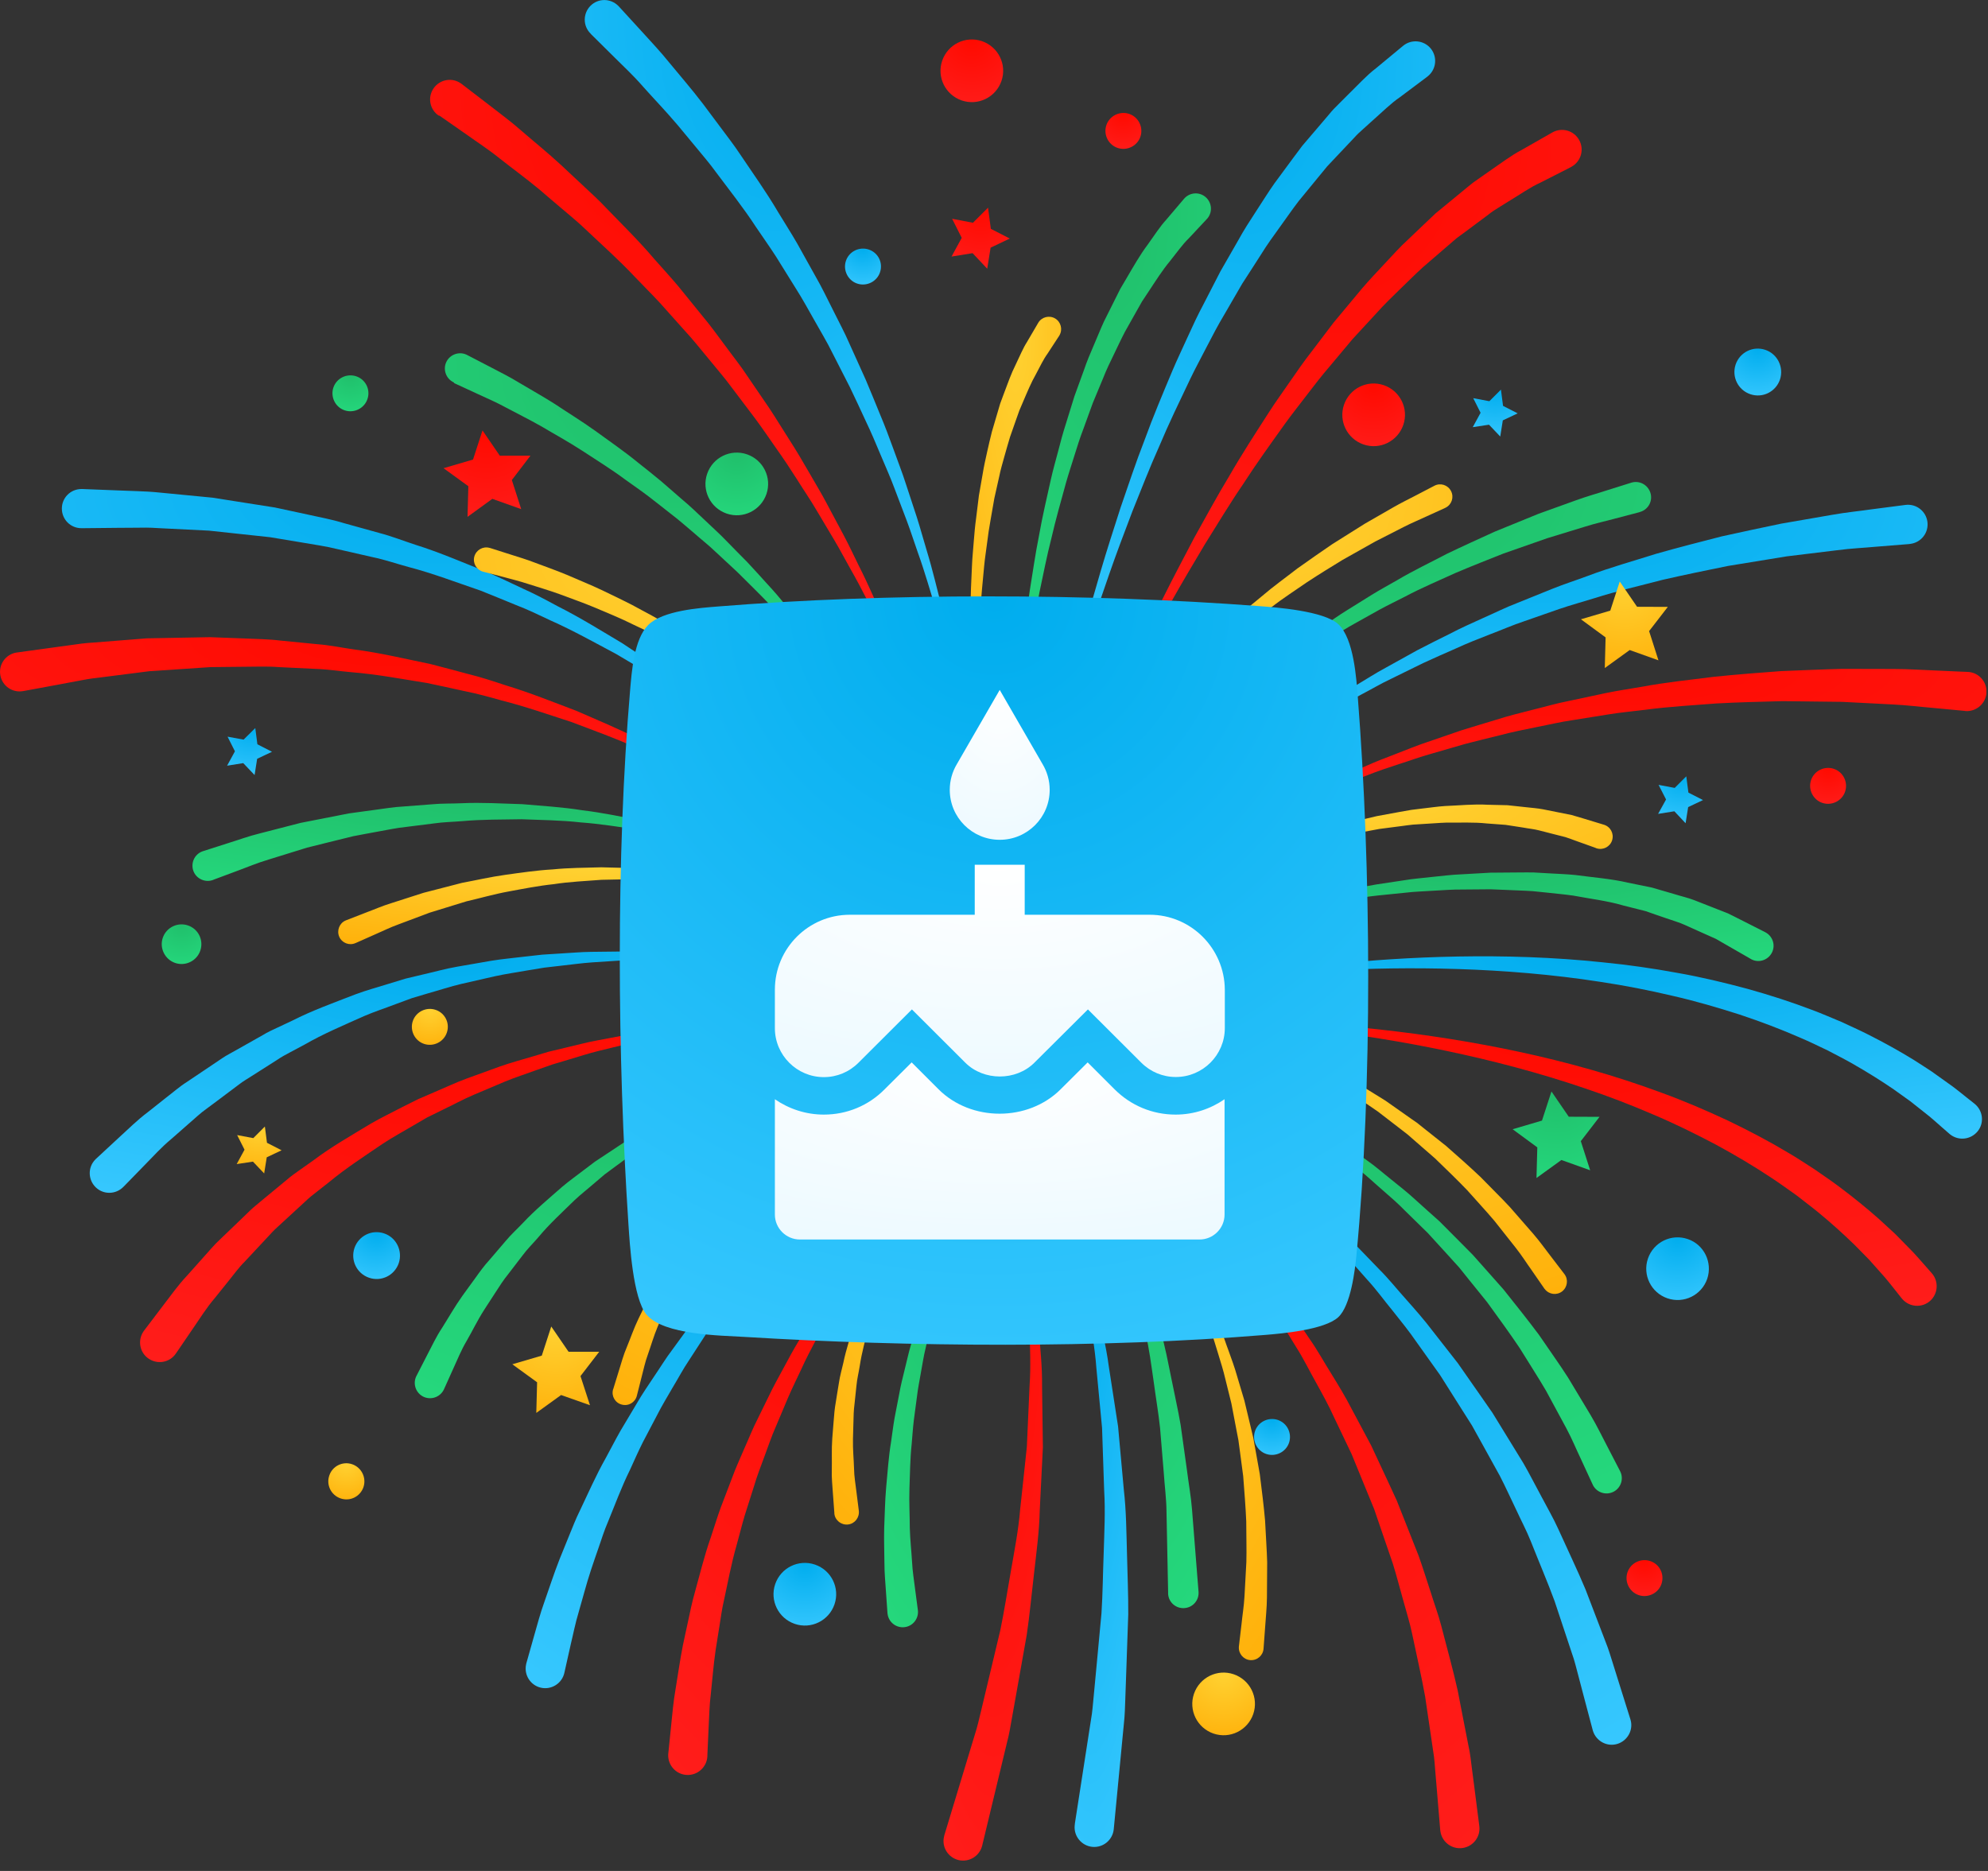 <svg width="170" height="160" viewBox="0 0 170 160" fill="none" xmlns="http://www.w3.org/2000/svg">
<rect x="0" y="0" width="170" height="160" fill="#333333" stroke="none"/>
<g clip-path="url(#clip0)">
<path d="M93.03 65.36C93.03 65.36 93.44 64.39 94.15 62.68C94.5 61.83 94.96 60.8 95.48 59.62C95.99 58.44 96.6 57.12 97.27 55.68C97.92 54.24 98.69 52.7 99.49 51.07C100.3 49.44 101.2 47.75 102.12 45.99C103.09 44.26 104.06 42.45 105.14 40.67C106.18 38.86 107.34 37.08 108.49 35.29C109.06 34.39 109.69 33.54 110.29 32.66C110.89 31.79 111.49 30.92 112.14 30.09C112.77 29.25 113.4 28.42 114.03 27.6C114.69 26.81 115.34 26.03 115.98 25.26C116.61 24.48 117.28 23.75 117.94 23.05C118.61 22.35 119.23 21.64 119.89 20.98C120.56 20.34 121.21 19.72 121.84 19.12C122.16 18.82 122.47 18.53 122.77 18.24C123.1 17.97 123.42 17.71 123.73 17.45C124.36 16.93 124.96 16.44 125.53 15.97C125.81 15.73 126.1 15.51 126.39 15.32C126.68 15.12 126.96 14.92 127.23 14.73C128.33 13.98 129.25 13.27 130.11 12.83C131.78 11.88 132.74 11.33 132.74 11.33C133.55 10.87 134.57 11.15 135.03 11.96C135.49 12.76 135.21 13.79 134.4 14.25C134.38 14.26 134.36 14.27 134.33 14.29L134.18 14.37C134.18 14.37 133.28 14.83 131.7 15.63C130.89 15.99 130 16.62 128.94 17.26C128.68 17.42 128.4 17.59 128.12 17.77C127.84 17.94 127.55 18.13 127.28 18.35C126.72 18.77 126.13 19.21 125.51 19.67C125.2 19.9 124.88 20.13 124.56 20.37C124.25 20.63 123.94 20.9 123.63 21.17C123 21.71 122.34 22.28 121.67 22.86C121.01 23.46 120.37 24.11 119.69 24.76C119.02 25.41 118.33 26.08 117.68 26.81C117.02 27.53 116.34 28.26 115.66 29C115.01 29.77 114.36 30.55 113.7 31.34C113.03 32.12 112.39 32.94 111.76 33.77C111.13 34.6 110.47 35.42 109.86 36.27C108.64 37.98 107.41 39.68 106.29 41.42C105.12 43.13 104.08 44.88 103.03 46.55C102.02 48.24 101.05 49.88 100.16 51.46C99.29 53.04 98.44 54.53 97.72 55.94C96.98 57.34 96.31 58.62 95.74 59.77C95.16 60.92 94.65 61.92 94.26 62.75C93.49 64.41 93.03 65.36 93.03 65.36Z" fill="url(#paint0_radial)"/>
<path d="M102.73 72.87C102.73 72.87 103.64 72.31 105.22 71.34C106.03 70.88 107.01 70.32 108.14 69.68C109.29 69.09 110.57 68.37 112.01 67.69C112.73 67.35 113.48 66.99 114.26 66.62C115.05 66.28 115.87 65.92 116.71 65.55C117.55 65.17 118.42 64.83 119.32 64.49C120.22 64.15 121.13 63.76 122.08 63.45C123.03 63.12 123.99 62.79 124.96 62.46C125.94 62.15 126.94 61.86 127.95 61.55C128.95 61.23 129.98 60.97 131.02 60.71C132.06 60.46 133.08 60.15 134.13 59.95C135.18 59.73 136.22 59.51 137.27 59.28C138.32 59.06 139.37 58.91 140.41 58.73C142.49 58.34 144.55 58.14 146.55 57.88C148.55 57.67 150.49 57.53 152.33 57.39C154.17 57.32 155.92 57.24 157.53 57.2C159.14 57.2 160.62 57.21 161.93 57.21C163.24 57.21 164.38 57.3 165.32 57.33C167.2 57.42 168.27 57.46 168.27 57.46C169.2 57.5 169.91 58.29 169.87 59.21C169.83 60.13 169.04 60.85 168.12 60.81C168.09 60.81 168.07 60.81 168.04 60.8L167.97 60.79C167.97 60.79 166.93 60.69 165.1 60.52C164.19 60.45 163.08 60.3 161.8 60.24C160.52 60.17 159.08 60.1 157.51 60.02C155.93 60 154.23 59.98 152.42 59.96C150.62 60.01 148.71 60.05 146.74 60.16C144.78 60.32 142.74 60.42 140.68 60.7C139.65 60.83 138.61 60.92 137.57 61.09C136.53 61.26 135.5 61.42 134.45 61.59C133.41 61.74 132.38 61.99 131.35 62.19C130.32 62.4 129.29 62.6 128.29 62.87C127.28 63.12 126.28 63.36 125.29 63.62C124.31 63.9 123.35 64.18 122.39 64.46C121.43 64.72 120.52 65.07 119.61 65.35C118.7 65.65 117.82 65.94 116.97 66.28C116.12 66.6 115.29 66.91 114.49 67.22C113.7 67.55 112.94 67.87 112.21 68.18C110.74 68.79 109.44 69.44 108.26 69.97C107.11 70.56 106.1 71.06 105.28 71.48C103.66 72.36 102.73 72.87 102.73 72.87Z" fill="url(#paint1_radial)"/>
<path d="M102.57 87.2C102.57 87.2 103.62 87.2 105.47 87.24C107.31 87.28 109.95 87.37 113.1 87.6C119.41 88.05 127.83 89.13 136.02 91.47C138.07 92.05 140.09 92.71 142.06 93.44C144.04 94.16 145.94 94.98 147.76 95.83C149.57 96.7 151.3 97.61 152.88 98.56C153.68 99.02 154.43 99.53 155.17 100C155.88 100.5 156.59 100.97 157.24 101.46C158.54 102.43 159.7 103.38 160.69 104.26C161.18 104.71 161.63 105.13 162.06 105.52C162.46 105.93 162.84 106.31 163.17 106.65C163.85 107.32 164.32 107.91 164.67 108.29C165.01 108.67 165.19 108.88 165.19 108.88C165.8 109.57 165.74 110.63 165.05 111.25C164.36 111.86 163.3 111.8 162.68 111.1C162.66 111.08 162.65 111.06 162.63 111.04L162.57 110.97C162.57 110.97 162.41 110.77 162.12 110.4C161.82 110.04 161.41 109.47 160.81 108.82C160.51 108.49 160.19 108.12 159.83 107.72C159.45 107.34 159.05 106.92 158.61 106.48C157.72 105.61 156.69 104.67 155.5 103.69C154.91 103.2 154.26 102.73 153.61 102.21C152.93 101.74 152.24 101.22 151.5 100.74C150.03 99.76 148.42 98.8 146.72 97.88C145.01 96.98 143.2 96.08 141.32 95.29C139.44 94.48 137.49 93.73 135.52 93.07C127.61 90.37 119.3 88.87 113.05 88.12C109.92 87.73 107.3 87.51 105.46 87.38C103.63 87.25 102.57 87.2 102.57 87.2Z" fill="url(#paint2_radial)"/>
<path d="M91.71 92.34C91.71 92.34 92.61 93.07 94.17 94.36C94.93 95.03 95.87 95.83 96.91 96.78C97.93 97.76 99.12 98.82 100.32 100.08C100.92 100.71 101.58 101.34 102.21 102.03C102.84 102.73 103.49 103.45 104.16 104.19C104.84 104.93 105.46 105.74 106.14 106.54C106.47 106.94 106.81 107.35 107.15 107.77C107.48 108.19 107.8 108.63 108.13 109.06C108.78 109.94 109.47 110.81 110.11 111.73C110.74 112.66 111.38 113.6 112.02 114.55C112.68 115.49 113.23 116.51 113.85 117.49C114.46 118.48 115.07 119.48 115.6 120.52C116.15 121.55 116.7 122.58 117.25 123.61C117.74 124.67 118.23 125.72 118.72 126.76C118.96 127.28 119.2 127.8 119.44 128.32C119.65 128.85 119.86 129.38 120.07 129.91C120.48 130.96 120.89 132 121.3 133.02C121.67 134.05 121.99 135.09 122.32 136.09C122.63 137.1 123 138.07 123.25 139.05C123.75 141 124.27 142.84 124.65 144.56C124.99 146.29 125.29 147.88 125.57 149.28C125.73 149.98 125.79 150.65 125.87 151.26C125.95 151.88 126.02 152.44 126.09 152.95C126.35 154.99 126.5 156.16 126.5 156.16C126.62 157.08 125.97 157.92 125.05 158.04C124.13 158.16 123.29 157.51 123.17 156.59C123.17 156.57 123.16 156.54 123.16 156.52L123.15 156.41C123.15 156.41 123.05 155.28 122.89 153.29C122.85 152.79 122.8 152.24 122.75 151.65C122.7 151.05 122.67 150.4 122.55 149.72C122.35 148.35 122.12 146.8 121.87 145.1C121.57 143.42 121.15 141.61 120.75 139.69C120.55 138.73 120.24 137.77 119.97 136.77C119.69 135.78 119.43 134.76 119.11 133.73C118.76 132.72 118.41 131.69 118.05 130.64C117.87 130.12 117.69 129.59 117.51 129.06C117.3 128.54 117.09 128.02 116.87 127.5C116.44 126.46 116.01 125.41 115.58 124.35C115.09 123.32 114.6 122.29 114.1 121.25C113.63 120.2 113.07 119.2 112.52 118.2C111.96 117.21 111.46 116.17 110.85 115.22C110.26 114.26 109.67 113.3 109.09 112.35C108.5 111.41 107.85 110.52 107.25 109.63C106.94 109.19 106.65 108.74 106.34 108.31C106.02 107.89 105.71 107.47 105.39 107.05C104.76 106.23 104.17 105.39 103.54 104.63C102.91 103.87 102.3 103.12 101.7 102.4C101.11 101.68 100.48 101.03 99.91 100.38C98.78 99.07 97.64 97.96 96.67 96.94C95.67 95.94 94.77 95.11 94.05 94.4C92.57 93.12 91.71 92.34 91.71 92.34Z" fill="url(#paint3_radial)"/>
<path d="M86.79 100.41C86.79 100.41 86.98 101.29 87.3 102.84C87.45 103.61 87.69 104.55 87.86 105.63C88.02 106.72 88.2 107.95 88.39 109.29C88.63 110.63 88.69 112.1 88.83 113.65C88.94 115.2 89.13 116.84 89.11 118.54C89.13 120.24 89.16 122 89.18 123.78C89.09 125.56 89 127.38 88.91 129.19C88.87 131.01 88.62 132.81 88.42 134.59C88.21 136.36 88.05 138.12 87.8 139.81C87.5 141.49 87.21 143.11 86.94 144.65C86.8 145.42 86.67 146.17 86.54 146.89C86.41 147.61 86.3 148.32 86.12 148.98C84.84 154.29 83.99 157.83 83.99 157.83C83.77 158.73 82.87 159.28 81.97 159.07C81.07 158.85 80.51 157.95 80.73 157.05C80.74 157.02 80.74 156.99 80.75 156.96L80.78 156.86C80.78 156.86 81.82 153.44 83.37 148.31C83.58 147.67 83.73 146.99 83.9 146.29C84.07 145.59 84.24 144.86 84.42 144.11C84.78 142.61 85.15 141.04 85.54 139.41C85.88 137.77 86.14 136.06 86.45 134.32C86.75 132.58 87.1 130.82 87.24 129.04C87.43 127.26 87.63 125.48 87.81 123.72C87.89 121.96 87.97 120.22 88.04 118.54C88.16 116.86 88.07 115.23 88.05 113.69C88.01 112.15 88.02 110.68 87.87 109.34C87.75 108 87.65 106.76 87.55 105.67C87.44 104.58 87.26 103.63 87.15 102.85C86.93 101.3 86.79 100.41 86.79 100.41Z" fill="url(#paint4_radial)"/>
<path d="M78.08 94.48C78.08 94.48 77.39 95.08 76.18 96.13C75.58 96.66 74.87 97.33 74.05 98.08C73.24 98.84 72.35 99.73 71.37 100.69C70.43 101.69 69.37 102.73 68.34 103.91C67.82 104.5 67.27 105.09 66.74 105.72C66.21 106.35 65.68 107 65.13 107.65C64.58 108.3 64.07 109.01 63.53 109.7C62.99 110.39 62.45 111.1 61.95 111.84C61.44 112.57 60.9 113.3 60.4 114.05C59.91 114.81 59.42 115.57 58.92 116.33C58.41 117.08 57.99 117.89 57.52 118.66C57.07 119.44 56.6 120.21 56.2 121C55.79 121.79 55.38 122.57 54.97 123.34C54.58 124.12 54.23 124.91 53.88 125.68C53.13 127.2 52.57 128.74 51.98 130.17C51.67 130.88 51.45 131.6 51.21 132.29C50.97 132.98 50.74 133.64 50.53 134.28C50.11 135.56 49.81 136.76 49.5 137.81C49.18 138.86 49.01 139.8 48.82 140.56C48.48 142.09 48.28 142.97 48.28 142.97L48.26 143.06C48.06 143.96 47.16 144.53 46.26 144.33C45.36 144.13 44.79 143.23 44.99 142.33C45 142.3 45.01 142.27 45.01 142.24C45.01 142.24 45.27 141.34 45.71 139.76C45.94 138.98 46.18 138.01 46.57 136.94C46.95 135.87 47.34 134.64 47.85 133.34C48.11 132.69 48.39 132.02 48.67 131.32C48.96 130.62 49.23 129.9 49.59 129.18C50.28 127.74 50.95 126.19 51.81 124.67C52.23 123.9 52.63 123.11 53.07 122.34C53.53 121.57 53.99 120.79 54.46 120.01C54.91 119.22 55.44 118.46 55.95 117.69C56.47 116.93 56.95 116.13 57.51 115.4C58.06 114.65 58.6 113.91 59.14 113.16C59.7 112.43 60.28 111.72 60.84 111.01C61.4 110.29 61.98 109.61 62.57 108.94C63.16 108.27 63.71 107.59 64.31 106.96C64.9 106.33 65.48 105.71 66.05 105.1C66.62 104.5 67.21 103.94 67.77 103.37C68.87 102.24 70 101.25 71 100.31C72.04 99.4 72.98 98.56 73.84 97.85C74.71 97.14 75.45 96.52 76.09 96.02C77.35 95.04 78.08 94.48 78.08 94.48Z" fill="url(#paint5_radial)"/>
<path d="M67.97 82.69C67.97 82.69 66.98 82.59 65.25 82.41C64.39 82.31 63.33 82.27 62.12 82.18C60.92 82.08 59.55 82.09 58.06 82.04C57.32 82.01 56.54 82.06 55.74 82.06C54.94 82.09 54.11 82.06 53.26 82.13C52.41 82.18 51.54 82.24 50.65 82.3C49.76 82.36 48.86 82.49 47.94 82.59C47.48 82.64 47.02 82.7 46.55 82.75C46.09 82.83 45.62 82.9 45.15 82.98C44.21 83.15 43.26 83.28 42.31 83.49C41.37 83.71 40.41 83.92 39.46 84.14C38.51 84.36 37.57 84.68 36.63 84.94L35.22 85.36L33.84 85.87C32.93 86.22 32 86.52 31.12 86.9C29.36 87.69 27.62 88.42 26.03 89.34C25.63 89.56 25.23 89.77 24.83 89.98C24.43 90.19 24.04 90.4 23.68 90.65C22.94 91.12 22.22 91.58 21.51 92.03C21.16 92.26 20.8 92.46 20.48 92.71C20.16 92.95 19.84 93.19 19.52 93.43C18.89 93.9 18.29 94.36 17.7 94.79C17.1 95.21 16.61 95.7 16.1 96.13C15.6 96.57 15.13 96.98 14.69 97.37C13.78 98.12 13.1 98.9 12.5 99.5C11.32 100.71 10.64 101.41 10.64 101.41L10.55 101.5C9.9 102.16 8.84 102.18 8.18 101.53C7.52 100.88 7.5 99.82 8.15 99.16C8.17 99.14 8.19 99.12 8.21 99.1C8.21 99.1 8.96 98.41 10.27 97.19C10.94 96.59 11.69 95.82 12.69 95.07C13.18 94.68 13.7 94.27 14.24 93.84C14.8 93.42 15.34 92.93 15.99 92.52C16.63 92.09 17.29 91.65 17.97 91.19C18.31 90.96 18.66 90.73 19.01 90.49C19.36 90.25 19.75 90.06 20.13 89.84C20.89 89.41 21.67 88.97 22.47 88.52C22.86 88.28 23.28 88.08 23.7 87.89C24.12 87.69 24.55 87.49 24.98 87.29C26.68 86.42 28.53 85.76 30.38 85.04C31.31 84.69 32.28 84.43 33.24 84.13L34.68 83.69L36.15 83.34C37.13 83.12 38.1 82.84 39.09 82.67C40.08 82.5 41.06 82.33 42.03 82.16C43 82 43.99 81.92 44.94 81.8C45.42 81.75 45.9 81.69 46.37 81.64C46.85 81.61 47.32 81.58 47.79 81.55C48.73 81.5 49.65 81.41 50.55 81.4C51.45 81.39 52.34 81.38 53.2 81.37C54.06 81.34 54.89 81.41 55.7 81.43C56.51 81.47 57.29 81.46 58.03 81.53C59.52 81.66 60.89 81.72 62.1 81.89C63.31 82.04 64.36 82.13 65.22 82.28C66.98 82.54 67.97 82.69 67.97 82.69Z" fill="url(#paint6_radial)"/>
<path d="M70.42 69.18C70.42 69.18 69.61 68.43 68.2 67.13C67.48 66.49 66.59 65.74 65.58 64.86C64.54 64.02 63.37 63.07 62.06 62.08C60.73 61.11 59.31 60.05 57.72 59.03C56.17 57.96 54.45 56.98 52.69 55.93C50.88 54.97 49.04 53.93 47.08 53.06C46.11 52.6 45.14 52.13 44.12 51.74C43.11 51.33 42.11 50.91 41.1 50.51C39.04 49.81 37.01 49.03 34.94 48.49C33.91 48.21 32.9 47.86 31.88 47.65C30.86 47.42 29.85 47.19 28.86 46.96C27.87 46.71 26.88 46.58 25.92 46.41C24.95 46.25 24.01 46.09 23.09 45.94C21.24 45.74 19.49 45.55 17.88 45.38C16.26 45.3 14.77 45.23 13.46 45.16C12.8 45.11 12.19 45.12 11.62 45.13C11.05 45.13 10.53 45.14 10.05 45.14C8.16 45.16 7.08 45.17 7.08 45.17H6.98C6.05 45.18 5.3 44.44 5.29 43.51C5.28 42.58 6.02 41.83 6.95 41.82C6.98 41.82 7.01 41.82 7.03 41.82C7.03 41.82 8.15 41.86 10.1 41.94C10.59 41.96 11.13 41.98 11.72 42C12.31 42.02 12.94 42.05 13.62 42.12C14.97 42.25 16.5 42.4 18.17 42.56C19.82 42.82 21.61 43.1 23.51 43.4C24.45 43.6 25.41 43.81 26.39 44.02C27.37 44.24 28.38 44.42 29.38 44.73C30.39 45.01 31.41 45.29 32.44 45.58C33.48 45.85 34.49 46.25 35.53 46.59C37.62 47.24 39.66 48.14 41.72 48.95C42.74 49.4 43.74 49.88 44.74 50.35C45.75 50.8 46.72 51.32 47.68 51.84C49.63 52.82 51.45 53.96 53.23 55.02C54.95 56.17 56.65 57.24 58.16 58.39C59.71 59.49 61.09 60.63 62.38 61.66C63.65 62.72 64.78 63.73 65.78 64.62C66.75 65.55 67.61 66.34 68.3 67.02C69.65 68.4 70.42 69.18 70.42 69.18Z" fill="url(#paint7_radial)"/>
<path d="M82.67 62.76C82.67 62.76 82.44 61.7 82.04 59.84C81.84 58.91 81.55 57.79 81.24 56.51C80.92 55.23 80.51 53.79 80.07 52.23C79.58 50.68 79.11 48.98 78.48 47.23C78.17 46.35 77.88 45.44 77.54 44.53C77.19 43.62 76.84 42.69 76.48 41.74C76.13 40.79 75.7 39.85 75.3 38.89C74.9 37.93 74.49 36.96 74.03 36C73.58 35.04 73.14 34.06 72.67 33.1C72.18 32.14 71.69 31.18 71.2 30.22C70.73 29.25 70.16 28.33 69.64 27.39C69.11 26.46 68.6 25.52 68.03 24.63C67.47 23.73 66.92 22.84 66.37 21.96C65.81 21.09 65.21 20.25 64.65 19.42C63.55 17.73 62.33 16.21 61.23 14.73C60.69 13.98 60.1 13.3 59.55 12.63C59 11.96 58.46 11.32 57.95 10.7C56.89 9.45 55.86 8.39 55 7.42C54.14 6.43 53.3 5.66 52.64 5C51.31 3.68 50.55 2.93 50.55 2.93L50.5 2.87C49.84 2.22 49.84 1.16 50.49 0.5C51.14 -0.16 52.2 -0.16 52.86 0.49C52.88 0.51 52.9 0.53 52.92 0.55C52.92 0.55 53.66 1.36 54.97 2.79C55.61 3.51 56.43 4.35 57.27 5.4C58.12 6.44 59.12 7.58 60.12 8.89C60.61 9.55 61.13 10.24 61.66 10.95C62.19 11.67 62.76 12.39 63.28 13.18C64.33 14.75 65.5 16.37 66.54 18.14C67.07 19.02 67.64 19.9 68.17 20.82C68.68 21.74 69.2 22.68 69.73 23.62C70.27 24.55 70.74 25.54 71.23 26.51C71.71 27.49 72.24 28.45 72.67 29.46C73.12 30.46 73.57 31.45 74.02 32.45C74.45 33.45 74.85 34.46 75.26 35.45C75.68 36.44 76.05 37.44 76.41 38.43C76.76 39.42 77.15 40.39 77.46 41.37C77.78 42.34 78.09 43.3 78.4 44.23C78.7 45.17 78.95 46.1 79.22 46.99C79.77 48.78 80.16 50.51 80.58 52.09C80.94 53.68 81.28 55.14 81.54 56.44C81.79 57.74 82.02 58.87 82.18 59.81C82.49 61.69 82.67 62.76 82.67 62.76Z" fill="url(#paint8_radial)"/>
<path d="M90.23 64.04C90.23 64.04 90.46 63.01 90.87 61.21C91.07 60.31 91.34 59.22 91.65 57.97C91.95 56.72 92.32 55.31 92.73 53.78C93.12 52.24 93.62 50.6 94.12 48.85C94.63 47.11 95.22 45.28 95.83 43.39C96.48 41.52 97.12 39.56 97.88 37.62C98.59 35.66 99.42 33.7 100.24 31.74C100.65 30.76 101.12 29.8 101.55 28.84C101.99 27.87 102.43 26.92 102.93 25.99C103.41 25.06 103.88 24.13 104.36 23.21C104.87 22.32 105.38 21.43 105.88 20.56C106.36 19.68 106.9 18.85 107.43 18.04C107.96 17.23 108.46 16.42 108.99 15.67C109.54 14.92 110.07 14.2 110.59 13.5C110.85 13.15 111.11 12.81 111.36 12.47C111.63 12.15 111.9 11.83 112.17 11.52C112.7 10.9 113.2 10.31 113.68 9.75C113.91 9.46 114.16 9.2 114.42 8.95C114.67 8.7 114.91 8.46 115.15 8.22C116.1 7.29 116.88 6.43 117.65 5.85C119.13 4.62 119.98 3.92 119.98 3.92C120.69 3.33 121.75 3.43 122.34 4.14C122.93 4.85 122.83 5.91 122.12 6.5C122.1 6.52 122.08 6.53 122.06 6.55L121.93 6.65C121.93 6.65 121.12 7.26 119.7 8.32C118.96 8.82 118.19 9.59 117.26 10.41C117.03 10.62 116.79 10.83 116.54 11.06C116.29 11.28 116.04 11.51 115.81 11.77C115.33 12.28 114.82 12.82 114.29 13.38C114.02 13.66 113.75 13.95 113.48 14.24C113.23 14.55 112.96 14.87 112.7 15.19C112.17 15.84 111.62 16.5 111.06 17.19C110.52 17.89 110 18.65 109.45 19.41C108.9 20.17 108.34 20.94 107.83 21.77C107.3 22.59 106.77 23.43 106.22 24.27C105.72 25.14 105.21 26.02 104.69 26.91C104.16 27.79 103.68 28.71 103.2 29.64C102.73 30.57 102.22 31.48 101.77 32.43C100.87 34.32 99.95 36.21 99.15 38.12C98.3 40.01 97.57 41.91 96.83 43.74C96.13 45.58 95.45 47.37 94.86 49.08C94.27 50.79 93.7 52.41 93.23 53.92C92.74 55.42 92.3 56.81 91.95 58.04C91.58 59.27 91.26 60.34 91.01 61.23C90.52 63.03 90.23 64.04 90.23 64.04Z" fill="url(#paint9_radial)"/>
<path d="M101.09 69.76C101.09 69.76 101.88 69.06 103.28 67.82C104 67.23 104.86 66.5 105.86 65.67C106.89 64.89 108.03 63.96 109.33 63.03C109.98 62.57 110.66 62.08 111.36 61.58C112.08 61.1 112.82 60.61 113.58 60.1C114.34 59.58 115.14 59.09 115.97 58.6C116.8 58.11 117.62 57.57 118.5 57.1C119.38 56.61 120.27 56.12 121.17 55.62C122.08 55.14 123.02 54.68 123.96 54.21C124.89 53.72 125.86 53.29 126.83 52.85C127.81 52.42 128.76 51.94 129.76 51.56C130.75 51.16 131.75 50.76 132.73 50.36C133.72 49.96 134.73 49.64 135.72 49.27C137.7 48.52 139.7 47.97 141.62 47.36C143.55 46.81 145.44 46.33 147.23 45.87C149.03 45.48 150.74 45.1 152.32 44.78C153.91 44.5 155.36 44.25 156.65 44.03C157.94 43.8 159.08 43.7 160.01 43.56C161.88 43.32 162.94 43.18 162.94 43.18C163.86 43.06 164.7 43.71 164.82 44.63C164.94 45.55 164.29 46.39 163.37 46.51C163.35 46.51 163.32 46.52 163.3 46.52L163.22 46.53C163.22 46.53 162.17 46.61 160.35 46.76C159.44 46.85 158.32 46.89 157.05 47.06C155.78 47.22 154.35 47.39 152.78 47.58C151.23 47.84 149.54 48.11 147.76 48.4C145.99 48.76 144.12 49.14 142.2 49.58C140.3 50.08 138.3 50.53 136.33 51.16C135.34 51.47 134.33 51.74 133.34 52.08C132.35 52.42 131.35 52.77 130.36 53.12C129.36 53.45 128.39 53.88 127.41 54.25C126.43 54.63 125.46 55.01 124.51 55.45C123.56 55.87 122.61 56.28 121.69 56.71C120.78 57.16 119.87 57.6 118.98 58.04C118.08 58.46 117.25 58.96 116.4 59.4C115.56 59.85 114.74 60.3 113.96 60.77C113.18 61.24 112.42 61.69 111.68 62.12C110.96 62.58 110.26 63.03 109.6 63.46C108.26 64.31 107.09 65.18 106.02 65.91C104.99 66.69 104.08 67.36 103.34 67.92C101.92 69.09 101.09 69.76 101.09 69.76Z" fill="url(#paint10_radial)"/>
<path d="M103.42 83.89C103.42 83.89 104.46 83.7 106.28 83.43C108.1 83.15 110.71 82.78 113.86 82.46C120.15 81.81 128.64 81.4 137.1 82.3C139.22 82.51 141.33 82.81 143.39 83.19C145.46 83.55 147.48 84.04 149.42 84.56C151.36 85.1 153.21 85.7 154.94 86.36C155.81 86.68 156.63 87.05 157.44 87.38C158.23 87.75 159 88.09 159.73 88.46C161.18 89.19 162.48 89.92 163.62 90.62C164.18 90.98 164.7 91.31 165.18 91.63C165.65 91.96 166.08 92.27 166.47 92.55C167.26 93.09 167.82 93.59 168.23 93.9C168.63 94.22 168.85 94.39 168.85 94.39C169.57 94.97 169.7 96.02 169.12 96.74C168.54 97.46 167.49 97.59 166.76 97.01C166.74 96.99 166.72 96.98 166.7 96.96L166.63 96.9C166.63 96.9 166.44 96.73 166.08 96.42C165.72 96.12 165.22 95.63 164.51 95.09C164.16 94.81 163.78 94.51 163.36 94.18C162.92 93.87 162.45 93.53 161.95 93.17C160.93 92.47 159.74 91.72 158.41 90.96C157.74 90.58 157.03 90.22 156.29 89.83C155.54 89.48 154.77 89.09 153.96 88.75C152.34 88.04 150.59 87.37 148.75 86.76C146.9 86.17 144.97 85.6 142.98 85.15C140.99 84.68 138.94 84.28 136.88 83.97C128.62 82.68 120.18 82.65 113.89 82.99C110.74 83.15 108.12 83.39 106.29 83.58C104.47 83.76 103.42 83.89 103.42 83.89Z" fill="url(#paint11_radial)"/>
<path d="M94.06 90.2C94.06 90.2 95.07 90.77 96.84 91.76C97.7 92.29 98.77 92.91 99.96 93.67C101.13 94.46 102.49 95.29 103.89 96.33C104.59 96.84 105.35 97.35 106.09 97.93C106.83 98.51 107.6 99.1 108.39 99.72C109.19 100.33 109.94 101.02 110.75 101.69C111.15 102.03 111.55 102.37 111.96 102.72C112.36 103.07 112.75 103.45 113.15 103.82C113.94 104.57 114.77 105.31 115.57 106.1C116.35 106.91 117.15 107.72 117.94 108.55C118.76 109.36 119.47 110.27 120.25 111.13C121.02 112 121.8 112.88 122.5 113.81C123.22 114.73 123.94 115.65 124.66 116.57C125.33 117.53 125.99 118.48 126.65 119.42C126.98 119.89 127.31 120.36 127.63 120.83C127.93 121.32 128.23 121.8 128.52 122.28C129.11 123.24 129.7 124.2 130.27 125.13C130.82 126.08 131.3 127.05 131.81 127.98C132.3 128.92 132.83 129.82 133.24 130.73C134.07 132.57 134.9 134.29 135.58 135.92C136.21 137.57 136.79 139.08 137.3 140.41C137.57 141.07 137.75 141.72 137.94 142.31C138.13 142.9 138.3 143.45 138.45 143.94C139.07 145.91 139.42 147.03 139.42 147.03C139.7 147.91 139.2 148.85 138.32 149.13C137.44 149.41 136.5 148.91 136.22 148.03C136.21 148.01 136.21 147.99 136.2 147.96L136.17 147.85C136.17 147.85 135.88 146.75 135.37 144.83C135.24 144.35 135.1 143.81 134.95 143.23C134.79 142.65 134.65 142.01 134.41 141.36C133.97 140.04 133.48 138.56 132.94 136.93C132.35 135.32 131.62 133.62 130.9 131.8C130.54 130.89 130.06 130 129.63 129.06C129.18 128.13 128.75 127.17 128.26 126.22C127.74 125.28 127.21 124.33 126.68 123.36C126.41 122.88 126.14 122.39 125.87 121.9C125.57 121.43 125.27 120.95 124.97 120.48C124.37 119.53 123.76 118.57 123.15 117.6C122.49 116.67 121.82 115.74 121.16 114.81C120.51 113.86 119.79 112.97 119.08 112.08C118.35 111.2 117.69 110.27 116.92 109.44C116.17 108.59 115.42 107.75 114.69 106.92C113.94 106.1 113.16 105.34 112.41 104.56C112.03 104.18 111.66 103.79 111.28 103.42C110.89 103.06 110.51 102.7 110.13 102.35C109.36 101.65 108.64 100.93 107.88 100.29C107.13 99.65 106.39 99.02 105.68 98.41C104.97 97.8 104.25 97.27 103.57 96.73C102.22 95.64 100.91 94.74 99.78 93.91C98.63 93.1 97.6 92.44 96.76 91.87C95.04 90.81 94.06 90.2 94.06 90.2Z" fill="url(#paint12_radial)"/>
<path d="M89.97 99.19C89.97 99.19 90.28 100.04 90.82 101.52C91.08 102.27 91.44 103.15 91.77 104.2C92.08 105.26 92.43 106.45 92.81 107.75C93.23 109.05 93.51 110.49 93.85 112.01C94.18 113.53 94.59 115.13 94.81 116.81C95.07 118.49 95.34 120.23 95.61 121.99C95.77 123.77 95.94 125.58 96.1 127.38C96.31 129.19 96.32 131 96.37 132.79C96.41 134.58 96.49 136.34 96.48 138.05C96.42 139.75 96.36 141.4 96.31 142.96C96.28 143.74 96.26 144.5 96.23 145.24C96.2 145.98 96.19 146.69 96.11 147.37C95.59 152.81 95.24 156.43 95.24 156.43C95.15 157.35 94.33 158.03 93.41 157.94C92.49 157.85 91.81 157.03 91.9 156.11C91.9 156.08 91.91 156.05 91.91 156.02L91.92 155.92C91.92 155.92 92.47 152.39 93.29 147.09C93.41 146.43 93.46 145.73 93.53 145.01C93.6 144.29 93.67 143.55 93.74 142.78C93.88 141.25 94.03 139.64 94.19 137.97C94.3 136.3 94.31 134.57 94.38 132.8C94.43 131.04 94.53 129.25 94.42 127.46C94.36 125.67 94.3 123.88 94.24 122.11C94.07 120.35 93.91 118.62 93.75 116.95C93.63 115.27 93.32 113.67 93.08 112.15C92.82 110.63 92.63 109.17 92.29 107.87C91.99 106.56 91.71 105.35 91.46 104.28C91.2 103.21 90.89 102.3 90.67 101.54C90.23 100.06 89.97 99.19 89.97 99.19Z" fill="url(#paint13_radial)"/>
<path d="M81.42 97.16C81.42 97.16 80.84 97.87 79.83 99.12C79.33 99.74 78.75 100.53 78.07 101.41C77.4 102.3 76.68 103.33 75.88 104.44C75.13 105.59 74.26 106.79 73.46 108.14C73.05 108.81 72.61 109.48 72.2 110.2C71.79 110.91 71.37 111.64 70.95 112.38C70.52 113.12 70.14 113.9 69.73 114.67C69.32 115.45 68.91 116.23 68.54 117.05C68.16 117.86 67.76 118.67 67.4 119.5C67.05 120.33 66.7 121.17 66.34 122.01C65.97 122.84 65.69 123.7 65.37 124.55C65.06 125.4 64.73 126.23 64.48 127.09C64.21 127.94 63.94 128.78 63.68 129.61C63.43 130.45 63.23 131.28 63 132.1C62.53 133.73 62.24 135.34 61.91 136.85C61.73 137.6 61.64 138.35 61.52 139.07C61.41 139.79 61.3 140.48 61.19 141.15C61 142.48 60.91 143.72 60.79 144.81C60.65 145.9 60.65 146.85 60.6 147.64C60.53 149.21 60.49 150.1 60.49 150.1V150.19C60.45 151.11 59.66 151.83 58.74 151.79C57.81 151.75 57.1 150.96 57.14 150.04C57.14 150.01 57.14 149.98 57.15 149.94C57.15 149.94 57.25 149.01 57.41 147.38C57.5 146.57 57.57 145.58 57.77 144.45C57.96 143.33 58.13 142.05 58.4 140.68C58.55 140 58.7 139.28 58.86 138.55C59.02 137.81 59.17 137.05 59.39 136.28C59.82 134.74 60.21 133.1 60.79 131.45C61.07 130.62 61.32 129.78 61.63 128.93C61.95 128.09 62.27 127.25 62.6 126.39C62.91 125.53 63.3 124.7 63.66 123.85C64.04 123.01 64.37 122.15 64.8 121.32C65.21 120.49 65.61 119.66 66.02 118.83C66.44 118.01 66.89 117.21 67.32 116.41C67.74 115.61 68.2 114.83 68.66 114.07C69.12 113.31 69.55 112.54 70.03 111.82C70.5 111.1 70.96 110.38 71.42 109.69C71.88 109 72.36 108.34 72.81 107.69C73.7 106.38 74.64 105.22 75.46 104.11C76.32 103.04 77.11 102.05 77.83 101.19C78.56 100.34 79.19 99.6 79.72 99C80.8 97.84 81.42 97.16 81.42 97.16Z" fill="url(#paint14_radial)"/>
<path d="M68.32 87.25C68.32 87.25 67.33 87.32 65.59 87.45C64.72 87.5 63.67 87.65 62.47 87.77C61.27 87.88 59.92 88.13 58.45 88.33C57.71 88.43 56.96 88.61 56.17 88.75C55.39 88.91 54.57 89.03 53.74 89.25C52.91 89.45 52.07 89.66 51.2 89.87C50.33 90.08 49.47 90.37 48.58 90.63C48.14 90.76 47.69 90.89 47.24 91.03C46.8 91.19 46.35 91.34 45.9 91.5C45.01 91.83 44.09 92.12 43.19 92.49C42.3 92.87 41.4 93.25 40.5 93.63C39.6 94.01 38.74 94.49 37.85 94.91L36.53 95.56L35.26 96.3C34.42 96.8 33.56 97.26 32.76 97.79C31.17 98.87 29.58 99.9 28.17 101.07C27.81 101.35 27.46 101.63 27.1 101.91C26.74 102.18 26.4 102.46 26.08 102.77C25.43 103.36 24.8 103.94 24.19 104.51C23.89 104.8 23.57 105.06 23.29 105.36C23.01 105.66 22.74 105.95 22.47 106.24C21.93 106.81 21.42 107.37 20.92 107.9C20.4 108.41 20 108.99 19.58 109.5C19.17 110.02 18.77 110.51 18.4 110.97C17.63 111.87 17.1 112.75 16.61 113.45C15.66 114.85 15.11 115.65 15.11 115.65L15.04 115.75C14.52 116.52 13.48 116.71 12.71 116.19C11.94 115.67 11.75 114.63 12.27 113.86C12.28 113.84 12.3 113.81 12.32 113.79C12.32 113.79 12.94 112.98 14.02 111.55C14.57 110.85 15.18 109.95 16.04 109.04C16.45 108.58 16.89 108.08 17.36 107.56C17.83 107.05 18.29 106.47 18.85 105.96C19.4 105.43 19.97 104.88 20.57 104.31C20.87 104.02 21.17 103.73 21.47 103.44C21.78 103.15 22.13 102.89 22.46 102.6C23.13 102.04 23.83 101.47 24.53 100.89C24.88 100.59 25.25 100.32 25.64 100.05C26.02 99.78 26.41 99.51 26.8 99.23C28.32 98.08 30.03 97.11 31.73 96.08C32.59 95.58 33.5 95.15 34.39 94.68L35.75 94L37.14 93.4C38.07 93.01 38.98 92.57 39.92 92.23C40.86 91.89 41.8 91.55 42.73 91.21C43.66 90.88 44.61 90.63 45.54 90.35C46 90.21 46.47 90.08 46.92 89.94C47.38 89.83 47.85 89.72 48.3 89.61C49.22 89.4 50.11 89.15 50.99 88.99C51.88 88.82 52.75 88.66 53.59 88.5C54.43 88.32 55.27 88.25 56.06 88.12C56.86 88.02 57.63 87.88 58.38 87.82C59.87 87.69 61.23 87.51 62.45 87.47C63.66 87.41 64.72 87.32 65.59 87.32C67.33 87.27 68.32 87.25 68.32 87.25Z" fill="url(#paint15_radial)"/>
<path d="M68.63 71.73C68.63 71.73 67.71 71.13 66.09 70.09C65.27 69.58 64.26 69 63.12 68.31C61.95 67.66 60.63 66.93 59.17 66.18C57.69 65.46 56.11 64.66 54.37 63.93C52.66 63.14 50.79 62.48 48.88 61.75C46.93 61.12 44.94 60.42 42.85 59.89C41.82 59.6 40.78 59.31 39.71 59.1C38.65 58.87 37.59 58.63 36.52 58.41C34.37 58.07 32.23 57.66 30.1 57.49C29.04 57.4 27.99 57.23 26.94 57.2C25.89 57.15 24.86 57.1 23.85 57.05C22.84 56.97 21.83 57.02 20.86 57.02C19.88 57.03 18.93 57.04 18 57.05C16.14 57.17 14.39 57.29 12.77 57.4C11.16 57.6 9.69 57.79 8.38 57.96C7.72 58.03 7.12 58.14 6.56 58.25C6 58.35 5.48 58.45 5.02 58.54C3.16 58.89 2.1 59.08 2.1 59.08L1.98 59.1C1.07 59.27 0.2 58.67 0.03 57.76C-0.14 56.85 0.46 55.98 1.37 55.81C1.39 55.81 1.42 55.8 1.45 55.8C1.45 55.8 2.56 55.65 4.5 55.38C4.98 55.31 5.52 55.24 6.1 55.16C6.68 55.07 7.31 54.99 7.99 54.95C9.35 54.84 10.88 54.72 12.55 54.59C14.22 54.56 16.04 54.52 17.95 54.49C18.91 54.53 19.89 54.56 20.9 54.6C21.9 54.65 22.93 54.65 23.97 54.78C25.01 54.88 26.06 54.98 27.13 55.09C28.2 55.17 29.27 55.4 30.35 55.55C32.52 55.83 34.69 56.35 36.86 56.8C37.94 57.07 39 57.37 40.07 57.65C41.14 57.91 42.19 58.26 43.22 58.6C45.31 59.23 47.3 60.04 49.24 60.77C51.14 61.6 52.99 62.36 54.68 63.24C56.4 64.05 57.96 64.93 59.41 65.73C60.84 66.55 62.13 67.35 63.27 68.06C64.39 68.8 65.37 69.43 66.16 69.98C67.73 71.09 68.63 71.73 68.63 71.73Z" fill="url(#paint16_radial)"/>
<path d="M79.58 63.28C79.58 63.28 79.17 62.27 78.45 60.51C78.09 59.63 77.61 58.58 77.08 57.37C76.54 56.16 75.89 54.82 75.19 53.35C74.44 51.91 73.68 50.32 72.75 48.7C72.29 47.89 71.85 47.04 71.35 46.2C70.85 45.36 70.34 44.51 69.82 43.63C69.31 42.75 68.72 41.91 68.17 41.02C67.61 40.14 67.03 39.26 66.41 38.39C65.8 37.52 65.2 36.63 64.56 35.77C63.91 34.91 63.26 34.05 62.61 33.19C61.98 32.32 61.26 31.51 60.59 30.68C59.9 29.85 59.24 29.01 58.52 28.24C57.81 27.45 57.11 26.67 56.42 25.89C55.72 25.13 54.98 24.41 54.29 23.68C52.91 22.21 51.45 20.92 50.11 19.65C49.45 19.01 48.75 18.44 48.09 17.88C47.43 17.32 46.79 16.78 46.18 16.25C44.94 15.22 43.75 14.36 42.73 13.55C41.71 12.73 40.75 12.12 39.99 11.57C38.45 10.5 37.58 9.89 37.58 9.89L37.5 9.88C36.74 9.35 36.55 8.31 37.08 7.55C37.61 6.79 38.65 6.6 39.41 7.13C39.43 7.14 39.46 7.16 39.48 7.18C39.48 7.18 40.35 7.85 41.89 9.03C42.65 9.63 43.6 10.31 44.61 11.2C45.62 12.08 46.81 13.03 48.02 14.15C48.62 14.71 49.25 15.3 49.9 15.91C50.55 16.52 51.23 17.13 51.88 17.83C53.19 19.19 54.62 20.58 55.95 22.15C56.63 22.92 57.34 23.69 58.02 24.5C58.69 25.32 59.36 26.15 60.04 26.99C60.74 27.82 61.37 28.7 62.02 29.57C62.66 30.45 63.35 31.3 63.95 32.22C64.57 33.12 65.19 34.03 65.8 34.93C66.4 35.84 66.96 36.77 67.54 37.67C68.12 38.57 68.66 39.49 69.19 40.41C69.71 41.33 70.26 42.21 70.73 43.12C71.21 44.02 71.68 44.91 72.15 45.78C72.61 46.65 73.02 47.52 73.43 48.36C74.28 50.03 74.96 51.66 75.65 53.15C76.28 54.66 76.87 56.03 77.35 57.27C77.82 58.51 78.25 59.58 78.57 60.48C79.22 62.26 79.58 63.28 79.58 63.28Z" fill="url(#paint17_radial)"/>
<path d="M86.55 67.1C86.55 67.1 86.59 66.28 86.66 64.84C86.69 64.12 86.75 63.25 86.82 62.25C86.88 61.25 86.97 60.12 87.08 58.89C87.17 57.66 87.33 56.33 87.48 54.92C87.64 53.51 87.84 52.04 88.06 50.5C88.31 48.98 88.53 47.39 88.85 45.8C89.13 44.2 89.51 42.59 89.87 40.97C90.05 40.16 90.28 39.37 90.49 38.57C90.69 37.77 90.91 36.98 91.16 36.2C91.4 35.42 91.64 34.64 91.88 33.88C92.15 33.12 92.42 32.38 92.69 31.65C92.94 30.91 93.24 30.2 93.54 29.51C93.84 28.82 94.11 28.13 94.41 27.48C94.73 26.83 95.04 26.21 95.35 25.6C95.5 25.3 95.65 25 95.8 24.7C95.97 24.42 96.13 24.14 96.29 23.87C96.93 22.78 97.5 21.77 98.13 20.94C98.73 20.1 99.22 19.34 99.73 18.79C100.7 17.65 101.25 17 101.25 17C101.72 16.45 102.54 16.38 103.09 16.85C103.64 17.32 103.71 18.14 103.24 18.69C103.23 18.7 103.21 18.72 103.2 18.73L103.11 18.83C103.11 18.83 102.57 19.4 101.63 20.41C101.13 20.89 100.65 21.58 100.04 22.34C99.42 23.08 98.83 24.01 98.17 25.01C98.01 25.26 97.84 25.52 97.66 25.78C97.51 26.05 97.35 26.33 97.19 26.61C96.87 27.18 96.54 27.76 96.2 28.37C95.88 28.98 95.58 29.63 95.26 30.29C94.94 30.95 94.61 31.62 94.34 32.32C94.05 33.02 93.75 33.74 93.45 34.46C93.18 35.2 92.91 35.94 92.64 36.69C92.35 37.44 92.11 38.21 91.87 38.98C91.63 39.76 91.37 40.53 91.15 41.31C90.72 42.88 90.27 44.45 89.91 46.02C89.51 47.58 89.21 49.14 88.89 50.64C88.6 52.15 88.33 53.61 88.1 55C87.88 56.39 87.66 57.71 87.51 58.93C87.34 60.15 87.19 61.27 87.08 62.26C86.97 63.25 86.86 64.12 86.79 64.84C86.63 66.28 86.55 67.1 86.55 67.1Z" fill="url(#paint18_radial)"/>
<path d="M95.65 70.01C95.65 70.01 96.16 69.36 97.06 68.23C97.53 67.68 98.1 67.01 98.75 66.24C99.44 65.5 100.18 64.63 101.05 63.75C101.49 63.31 101.94 62.84 102.41 62.36C102.9 61.9 103.4 61.42 103.92 60.93C104.43 60.43 104.98 59.95 105.55 59.46C106.12 58.97 106.68 58.44 107.29 57.96C107.9 57.47 108.51 56.97 109.14 56.47C109.77 55.98 110.43 55.5 111.09 55.01C111.74 54.51 112.42 54.05 113.11 53.58C113.8 53.12 114.47 52.62 115.18 52.19C115.89 51.75 116.59 51.31 117.3 50.87C118.01 50.43 118.74 50.04 119.45 49.63C120.86 48.79 122.33 48.1 123.71 47.37C125.12 46.69 126.5 46.07 127.81 45.47C129.14 44.93 130.4 44.42 131.56 43.94C132.74 43.51 133.82 43.12 134.78 42.78C135.74 42.43 136.6 42.2 137.29 41.97C138.69 41.53 139.49 41.28 139.49 41.28C140.18 41.06 140.91 41.45 141.13 42.14C141.35 42.83 140.96 43.56 140.28 43.77C140.26 43.78 140.24 43.78 140.22 43.79L140.16 43.81C140.16 43.81 139.37 44.02 137.99 44.38C137.3 44.57 136.45 44.75 135.5 45.05C134.55 45.34 133.47 45.67 132.3 46.03C131.14 46.44 129.89 46.88 128.56 47.34C127.25 47.86 125.87 48.4 124.46 49C123.07 49.64 121.6 50.25 120.17 51.01C119.45 51.38 118.72 51.73 118 52.12C117.29 52.52 116.57 52.92 115.85 53.32C115.13 53.71 114.45 54.17 113.74 54.58C113.04 55.01 112.34 55.43 111.68 55.89C111.01 56.34 110.34 56.78 109.69 57.24C109.05 57.71 108.42 58.17 107.8 58.63C107.17 59.08 106.59 59.57 106.01 60.02C105.43 60.48 104.86 60.93 104.33 61.4C103.79 61.86 103.27 62.31 102.77 62.75C102.28 63.2 101.81 63.64 101.35 64.06C100.44 64.9 99.66 65.72 98.94 66.42C98.25 67.15 97.65 67.79 97.16 68.32C96.2 69.39 95.65 70.01 95.65 70.01Z" fill="url(#paint19_radial)"/>
<path d="M99.35 80.53C99.35 80.53 100.13 80.26 101.48 79.79C102.15 79.55 102.99 79.3 103.94 78.99C104.89 78.67 105.98 78.38 107.16 78.03C108.34 77.69 109.64 77.37 111.01 77.01C112.39 76.71 113.84 76.33 115.36 76.07C116.12 75.93 116.89 75.77 117.67 75.64C118.46 75.52 119.25 75.4 120.06 75.28C120.86 75.14 121.68 75.09 122.5 74.99C123.32 74.91 124.14 74.8 124.97 74.77C125.8 74.72 126.62 74.67 127.45 74.63C128.28 74.62 129.1 74.62 129.92 74.61C130.33 74.61 130.74 74.6 131.14 74.61C131.55 74.63 131.95 74.66 132.35 74.68C133.15 74.73 133.95 74.75 134.72 74.83C136.27 75.04 137.79 75.15 139.19 75.48C139.9 75.62 140.59 75.76 141.25 75.9C141.9 76.09 142.54 76.27 143.14 76.45C143.74 76.64 144.34 76.77 144.88 76.98C145.42 77.19 145.93 77.39 146.41 77.58C146.89 77.77 147.34 77.95 147.76 78.11C148.16 78.3 148.53 78.5 148.86 78.66C150.19 79.34 150.95 79.72 150.95 79.72C151.59 80.05 151.85 80.83 151.52 81.47C151.19 82.11 150.41 82.37 149.77 82.04C149.75 82.03 149.74 82.02 149.72 82.01L149.6 81.94C149.6 81.94 148.92 81.55 147.72 80.86C147.42 80.69 147.09 80.49 146.73 80.29C146.35 80.12 145.94 79.93 145.5 79.74C145.06 79.54 144.59 79.33 144.1 79.11C143.61 78.88 143.05 78.73 142.49 78.53C141.92 78.34 141.33 78.13 140.73 77.92C140.1 77.76 139.45 77.6 138.79 77.43C137.47 77.04 136.02 76.87 134.53 76.59C133.78 76.48 133.02 76.42 132.24 76.33C131.85 76.29 131.46 76.25 131.07 76.21C130.68 76.18 130.28 76.17 129.88 76.15C129.08 76.12 128.28 76.08 127.47 76.05C126.66 76.06 125.85 76.06 125.04 76.07C124.23 76.06 123.42 76.13 122.61 76.17C121.8 76.23 120.99 76.24 120.2 76.34C119.4 76.42 118.61 76.5 117.83 76.58C117.05 76.66 116.28 76.79 115.52 76.89C114 77.08 112.55 77.38 111.16 77.61C109.78 77.9 108.48 78.15 107.28 78.43C106.09 78.72 104.99 78.96 104.03 79.23C103.07 79.49 102.22 79.7 101.54 79.91C100.14 80.3 99.35 80.53 99.35 80.53Z" fill="url(#paint20_radial)"/>
<path d="M96.08 88.37C96.08 88.37 96.93 88.67 98.42 89.19C99.15 89.48 100.05 89.81 101.07 90.23C102.08 90.67 103.23 91.13 104.45 91.74C105.06 92.04 105.71 92.32 106.35 92.67C107 93.01 107.66 93.37 108.35 93.73C109.04 94.09 109.71 94.52 110.42 94.92C111.13 95.33 111.85 95.76 112.55 96.23C113.26 96.7 113.99 97.15 114.71 97.65C115.42 98.16 116.14 98.68 116.86 99.21C117.6 99.72 118.27 100.32 118.98 100.88C119.69 101.45 120.4 102.01 121.07 102.63C121.75 103.24 122.42 103.85 123.1 104.45C123.74 105.09 124.38 105.73 125.01 106.37C125.33 106.69 125.64 107.01 125.95 107.32C126.25 107.65 126.54 107.98 126.83 108.31C127.41 108.97 127.99 109.62 128.56 110.26C129.63 111.6 130.66 112.89 131.6 114.15C132.48 115.45 133.35 116.65 134.09 117.81C134.8 118.99 135.45 120.07 136.02 121.02C136.59 121.98 137 122.86 137.38 123.57C138.12 124.99 138.54 125.81 138.54 125.81C138.87 126.45 138.62 127.24 137.98 127.57C137.34 127.9 136.55 127.65 136.22 127.01C136.21 126.99 136.2 126.98 136.2 126.96L136.16 126.88C136.16 126.88 135.79 126.08 135.14 124.67C134.8 123.97 134.45 123.09 133.94 122.14C133.42 121.19 132.85 120.12 132.21 118.94C131.54 117.79 130.75 116.58 129.95 115.28C129.1 114.01 128.15 112.71 127.17 111.36C126.65 110.71 126.11 110.05 125.57 109.38C125.3 109.05 125.03 108.71 124.76 108.37C124.47 108.05 124.17 107.73 123.88 107.4C123.29 106.75 122.69 106.1 122.09 105.44C121.46 104.82 120.82 104.19 120.18 103.57C119.56 102.93 118.88 102.34 118.21 101.76C117.53 101.18 116.9 100.56 116.2 100.03C115.51 99.48 114.83 98.94 114.15 98.4C113.47 97.87 112.76 97.39 112.08 96.9C111.4 96.4 110.72 95.94 110.03 95.51C109.35 95.08 108.7 94.62 108.03 94.24C107.37 93.85 106.72 93.47 106.09 93.1C105.47 92.73 104.84 92.42 104.24 92.09C103.06 91.43 101.93 90.93 100.95 90.44C99.96 89.98 99.08 89.61 98.36 89.28C96.91 88.7 96.08 88.37 96.08 88.37Z" fill="url(#paint21_radial)"/>
<path d="M90.69 92.95C90.69 92.95 91.04 93.56 91.65 94.62C91.95 95.16 92.35 95.79 92.74 96.55C93.12 97.32 93.55 98.19 94.02 99.13C94.52 100.07 94.92 101.14 95.4 102.25C95.86 103.37 96.39 104.54 96.79 105.8C97.22 107.05 97.66 108.35 98.11 109.67C98.48 111.01 98.85 112.38 99.22 113.74C99.63 115.1 99.88 116.49 100.16 117.85C100.43 119.22 100.74 120.56 100.96 121.86C101.14 123.17 101.32 124.44 101.49 125.65C101.64 126.86 101.85 128 101.93 129.05C102.26 133.29 102.49 136.12 102.49 136.12C102.55 136.84 102.01 137.47 101.29 137.52C100.57 137.58 99.94 137.04 99.89 136.32C99.89 136.3 99.89 136.27 99.89 136.25V136.17C99.89 136.17 99.83 133.39 99.75 129.22C99.74 128.17 99.59 127.05 99.51 125.86C99.41 124.67 99.31 123.41 99.2 122.11C99.06 120.81 98.83 119.48 98.65 118.12C98.45 116.76 98.28 115.37 97.96 114.02C97.67 112.65 97.39 111.29 97.1 109.94C96.73 108.62 96.37 107.31 96.02 106.05C95.7 104.78 95.24 103.6 94.85 102.46C94.45 101.33 94.1 100.24 93.67 99.29C93.26 98.32 92.88 97.44 92.55 96.65C92.21 95.87 91.84 95.21 91.58 94.66C91 93.57 90.69 92.95 90.69 92.95Z" fill="url(#paint22_radial)"/>
<path d="M87.36 94.24C87.36 94.24 87.01 94.86 86.41 95.95C86.11 96.5 85.77 97.17 85.37 97.94C84.98 98.71 84.56 99.6 84.1 100.56C83.68 101.54 83.18 102.58 82.74 103.72C82.27 104.85 81.83 106.06 81.39 107.31C81.16 107.93 80.98 108.59 80.76 109.23C80.55 109.88 80.34 110.54 80.17 111.21C79.99 111.88 79.79 112.56 79.62 113.24C79.46 113.93 79.31 114.62 79.15 115.3C78.98 115.98 78.88 116.69 78.75 117.38C78.63 118.07 78.49 118.76 78.41 119.45C78.32 120.14 78.23 120.82 78.14 121.49C78.06 122.16 78.02 122.83 77.96 123.49C77.82 124.8 77.82 126.08 77.77 127.28C77.73 128.49 77.8 129.63 77.8 130.67C77.83 131.72 77.94 132.68 77.99 133.53C78.03 134.38 78.16 135.12 78.23 135.72C78.39 136.93 78.48 137.62 78.48 137.62L78.49 137.69C78.58 138.4 78.08 139.06 77.36 139.15C76.65 139.24 75.99 138.74 75.9 138.02C75.9 138 75.89 137.97 75.89 137.95C75.89 137.95 75.84 137.22 75.75 135.95C75.71 135.31 75.63 134.55 75.63 133.66C75.63 132.77 75.58 131.78 75.61 130.69C75.66 129.6 75.67 128.42 75.78 127.18C75.9 125.94 75.98 124.63 76.2 123.29C76.3 122.62 76.38 121.93 76.5 121.25C76.63 120.57 76.77 119.87 76.9 119.18C77.02 118.48 77.2 117.79 77.37 117.09C77.55 116.39 77.69 115.69 77.9 115C78.1 114.31 78.3 113.62 78.5 112.93C78.71 112.25 78.95 111.57 79.17 110.9C79.39 110.23 79.63 109.57 79.88 108.92C80.13 108.28 80.35 107.63 80.63 107.01C81.15 105.77 81.66 104.58 82.2 103.47C82.71 102.35 83.27 101.33 83.75 100.37C84.27 99.43 84.73 98.56 85.17 97.81C85.62 97.06 85.99 96.4 86.33 95.88C86.98 94.84 87.36 94.24 87.36 94.24Z" fill="url(#paint23_radial)"/>
<path d="M74.94 89.74C74.94 89.74 74.19 89.93 72.88 90.26C72.22 90.41 71.44 90.67 70.53 90.93C69.62 91.17 68.62 91.55 67.52 91.91C66.43 92.3 65.26 92.74 64.04 93.26C63.43 93.53 62.81 93.8 62.18 94.08C61.54 94.36 60.92 94.7 60.27 95.01C59.95 95.17 59.62 95.33 59.3 95.5C58.98 95.68 58.66 95.86 58.34 96.04C57.7 96.41 57.04 96.76 56.4 97.17C55.77 97.58 55.13 97.99 54.49 98.41C53.85 98.82 53.25 99.31 52.63 99.75L51.71 100.43L50.84 101.17C50.27 101.67 49.67 102.13 49.12 102.65C48.05 103.7 46.96 104.69 46.05 105.79C45.59 106.33 45.08 106.82 44.68 107.37C44.26 107.91 43.86 108.44 43.46 108.96C43.05 109.46 42.71 110 42.38 110.51C42.05 111.02 41.72 111.52 41.42 111.99C40.81 112.94 40.36 113.89 39.9 114.68C39.43 115.47 39.14 116.23 38.86 116.82C38.32 118.02 38.01 118.71 38.01 118.71L37.97 118.8C37.67 119.46 36.9 119.75 36.24 119.46C35.58 119.16 35.29 118.39 35.58 117.73C35.59 117.71 35.6 117.69 35.61 117.67C35.61 117.67 35.97 116.96 36.61 115.72C36.94 115.11 37.28 114.34 37.82 113.53C38.34 112.71 38.87 111.76 39.56 110.79C39.91 110.31 40.28 109.81 40.65 109.29C41.02 108.77 41.41 108.23 41.87 107.73C42.31 107.21 42.77 106.68 43.23 106.14C43.68 105.59 44.23 105.1 44.74 104.56C45.75 103.48 46.93 102.5 48.09 101.48C48.68 100.98 49.32 100.53 49.94 100.05L50.88 99.34L51.86 98.69C52.52 98.27 53.16 97.8 53.83 97.42C54.51 97.03 55.18 96.64 55.85 96.26C56.52 95.88 57.22 95.56 57.89 95.22C58.23 95.05 58.56 94.89 58.9 94.72C59.24 94.57 59.58 94.42 59.91 94.28C60.58 93.99 61.23 93.69 61.89 93.44C62.55 93.19 63.19 92.95 63.82 92.71C65.08 92.26 66.28 91.88 67.4 91.54C68.53 91.24 69.54 90.92 70.47 90.72C71.39 90.51 72.19 90.3 72.86 90.18C74.18 89.89 74.94 89.74 74.94 89.74Z" fill="url(#paint24_radial)"/>
<path d="M71.03 75.91C71.03 75.91 70.24 75.58 68.86 75C68.17 74.72 67.31 74.41 66.34 74.04C65.36 73.7 64.25 73.32 63.02 72.94C61.79 72.59 60.46 72.19 59.03 71.87C57.61 71.5 56.09 71.24 54.52 70.94C52.94 70.72 51.32 70.45 49.65 70.33C47.99 70.14 46.29 70.13 44.6 70.06C42.91 70.09 41.21 70.07 39.55 70.22C38.72 70.29 37.89 70.3 37.09 70.42C36.28 70.52 35.48 70.62 34.7 70.72C33.91 70.8 33.15 70.97 32.4 71.1C31.65 71.24 30.92 71.37 30.21 71.51C28.8 71.86 27.47 72.18 26.25 72.49C25.04 72.86 23.94 73.21 22.96 73.51C21.98 73.8 21.15 74.16 20.46 74.41C19.08 74.93 18.29 75.22 18.29 75.22L18.22 75.25C17.55 75.5 16.79 75.16 16.54 74.49C16.29 73.81 16.63 73.06 17.3 72.81C17.32 72.8 17.34 72.8 17.36 72.79C17.36 72.79 18.19 72.52 19.64 72.06C20.37 71.84 21.23 71.51 22.26 71.26C23.29 70.99 24.44 70.7 25.71 70.37C26.99 70.12 28.37 69.85 29.84 69.56C30.58 69.46 31.34 69.35 32.11 69.25C32.89 69.15 33.67 69.01 34.49 68.97C35.3 68.91 36.12 68.84 36.96 68.78C37.79 68.7 38.64 68.73 39.49 68.69C41.19 68.61 42.92 68.72 44.65 68.77C46.37 68.92 48.1 69.02 49.78 69.29C51.47 69.49 53.1 69.84 54.69 70.14C56.26 70.52 57.78 70.85 59.19 71.3C60.62 71.69 61.93 72.16 63.15 72.57C64.36 73.01 65.46 73.44 66.43 73.83C67.39 74.25 68.23 74.6 68.91 74.91C70.26 75.55 71.03 75.91 71.03 75.91Z" fill="url(#paint25_radial)"/>
<path d="M78.28 67.96C78.28 67.96 77.83 67.24 77.04 65.99C76.64 65.36 76.13 64.63 75.56 63.77C74.98 62.92 74.3 61.98 73.57 60.95C72.8 59.95 72 58.83 71.07 57.72C70.61 57.16 70.16 56.57 69.66 55.99C69.16 55.41 68.65 54.83 68.14 54.23C67.63 53.63 67.07 53.06 66.52 52.46C65.97 51.86 65.41 51.26 64.82 50.68C64.23 50.1 63.65 49.5 63.05 48.92C62.44 48.35 61.82 47.78 61.21 47.21C60.61 46.63 59.94 46.11 59.32 45.56C58.68 45.02 58.06 44.47 57.4 43.97C56.75 43.46 56.11 42.95 55.47 42.46C54.83 41.97 54.17 41.52 53.53 41.06C52.27 40.12 50.98 39.33 49.78 38.54C48.58 37.76 47.38 37.11 46.31 36.47C45.22 35.85 44.19 35.35 43.3 34.87C42.41 34.38 41.59 34.04 40.93 33.73C39.61 33.12 38.85 32.77 38.85 32.77L38.8 32.7C38.15 32.4 37.86 31.62 38.16 30.97C38.46 30.32 39.24 30.03 39.89 30.33C39.91 30.34 39.93 30.35 39.95 30.36C39.95 30.36 40.71 30.76 42.05 31.45C42.71 31.8 43.54 32.2 44.43 32.75C45.33 33.29 46.36 33.86 47.45 34.55C48.52 35.27 49.71 35.99 50.91 36.85C52.1 37.72 53.38 38.59 54.62 39.61C55.25 40.11 55.89 40.61 56.52 41.14C57.14 41.68 57.77 42.23 58.41 42.78C59.06 43.32 59.66 43.91 60.28 44.49C60.89 45.08 61.53 45.64 62.12 46.26C62.72 46.87 63.31 47.48 63.91 48.08C64.49 48.69 65.05 49.33 65.62 49.95C66.19 50.56 66.73 51.2 67.25 51.83C67.77 52.46 68.31 53.07 68.8 53.7C69.29 54.33 69.77 54.94 70.25 55.55C70.72 56.15 71.15 56.77 71.58 57.35C72.46 58.51 73.2 59.68 73.93 60.72C74.62 61.79 75.26 62.76 75.79 63.65C76.32 64.54 76.79 65.3 77.16 65.94C77.87 67.22 78.28 67.96 78.28 67.96Z" fill="url(#paint26_radial)"/>
<path d="M84.15 69.53C84.15 69.53 84.07 68.87 83.92 67.72C83.78 66.57 83.58 64.92 83.42 62.93C83.32 61.94 83.26 60.86 83.18 59.72C83.11 58.58 83.06 57.37 83.02 56.13C83 54.88 82.96 53.59 82.99 52.28C82.99 50.97 83.06 49.63 83.12 48.3C83.15 47.63 83.22 46.97 83.27 46.3C83.32 45.64 83.38 44.97 83.47 44.32C83.55 43.66 83.63 43.01 83.71 42.37C83.82 41.73 83.93 41.1 84.04 40.48C84.14 39.86 84.28 39.25 84.41 38.66C84.55 38.07 84.67 37.48 84.82 36.92C84.99 36.36 85.14 35.82 85.3 35.29C85.38 35.03 85.46 34.77 85.53 34.51C85.62 34.26 85.71 34.02 85.8 33.78C86.16 32.82 86.47 31.94 86.85 31.19C87.21 30.44 87.49 29.76 87.82 29.25C88.43 28.21 88.78 27.61 88.78 27.61C89.07 27.11 89.72 26.94 90.22 27.23C90.72 27.52 90.89 28.17 90.6 28.67C90.59 28.68 90.58 28.7 90.58 28.71L90.52 28.8C90.52 28.8 90.17 29.33 89.56 30.27C89.23 30.72 88.94 31.34 88.57 32.03C88.18 32.71 87.84 33.53 87.46 34.42C87.36 34.64 87.27 34.87 87.17 35.1C87.09 35.34 87 35.58 86.91 35.83C86.74 36.33 86.56 36.84 86.37 37.37C86.2 37.9 86.06 38.46 85.89 39.03C85.73 39.6 85.56 40.18 85.44 40.78C85.31 41.38 85.17 41.99 85.03 42.61C84.92 43.23 84.81 43.87 84.7 44.5C84.58 45.14 84.49 45.78 84.41 46.43C84.33 47.08 84.22 47.73 84.16 48.39C84.04 49.7 83.9 51.02 83.83 52.31C83.73 53.61 83.71 54.89 83.67 56.13C83.65 57.37 83.64 58.57 83.65 59.71C83.67 60.85 83.68 61.93 83.73 62.92C83.8 64.91 83.91 66.56 83.99 67.72C84.1 68.87 84.15 69.53 84.15 69.53Z" fill="url(#paint27_radial)"/>
<path d="M91.8 70.57C91.8 70.57 92.12 69.98 92.68 68.95C92.97 68.44 93.33 67.83 93.74 67.13C94.18 66.45 94.65 65.65 95.22 64.83C95.5 64.42 95.8 63.98 96.11 63.54C96.43 63.1 96.77 62.65 97.11 62.19C97.45 61.72 97.82 61.26 98.2 60.79C98.58 60.32 98.95 59.82 99.37 59.36C99.78 58.88 100.2 58.4 100.63 57.91C101.07 57.44 101.52 56.96 101.97 56.47C102.42 55.98 102.9 55.52 103.38 55.05C103.86 54.59 104.33 54.1 104.84 53.65C105.34 53.2 105.84 52.75 106.34 52.3C106.84 51.85 107.37 51.44 107.88 51.01C108.89 50.14 109.95 49.39 110.95 48.61C111.98 47.87 112.99 47.18 113.95 46.52C114.93 45.9 115.86 45.32 116.72 44.78C117.6 44.28 118.41 43.81 119.12 43.4C119.83 42.99 120.48 42.68 121.01 42.4C122.06 41.86 122.66 41.54 122.66 41.54C123.18 41.27 123.81 41.47 124.08 41.99C124.35 42.51 124.15 43.14 123.63 43.41C123.62 43.42 123.6 43.42 123.59 43.43L123.55 43.45C123.55 43.45 122.95 43.72 121.9 44.2C121.38 44.45 120.73 44.71 120.01 45.08C119.29 45.45 118.48 45.86 117.6 46.31C116.74 46.8 115.8 47.32 114.81 47.88C113.84 48.47 112.82 49.1 111.78 49.78C110.76 50.49 109.68 51.18 108.65 51.98C108.13 52.37 107.59 52.75 107.08 53.17C106.57 53.59 106.05 54.01 105.54 54.42C105.02 54.83 104.54 55.29 104.04 55.72C103.54 56.16 103.05 56.59 102.59 57.05C102.12 57.5 101.65 57.96 101.19 58.4C100.75 58.86 100.31 59.32 99.88 59.77C99.44 60.21 99.05 60.69 98.65 61.13C98.25 61.58 97.86 62.02 97.5 62.46C97.14 62.9 96.78 63.33 96.44 63.75C96.11 64.18 95.8 64.59 95.5 64.99C94.89 65.78 94.39 66.55 93.91 67.21C93.47 67.89 93.08 68.48 92.76 68.97C92.14 70 91.8 70.57 91.8 70.57Z" fill="url(#paint28_radial)"/>
<path d="M96.22 78.43C96.22 78.43 96.8 78.11 97.81 77.54C98.31 77.25 98.94 76.94 99.66 76.56C100.37 76.17 101.2 75.79 102.09 75.34C102.98 74.9 103.97 74.46 105.01 73.99C106.07 73.56 107.16 73.06 108.34 72.63C108.93 72.41 109.51 72.17 110.12 71.96C110.73 71.75 111.35 71.55 111.97 71.34C112.59 71.12 113.23 70.96 113.87 70.77C114.51 70.59 115.15 70.39 115.8 70.25C116.45 70.1 117.1 69.94 117.75 69.79C118.41 69.67 119.06 69.55 119.71 69.43C120.04 69.37 120.36 69.31 120.68 69.26C121.01 69.22 121.33 69.18 121.65 69.14C122.3 69.07 122.93 68.97 123.56 68.93C124.82 68.88 126.05 68.75 127.21 68.82C127.79 68.83 128.36 68.85 128.91 68.86C129.46 68.92 129.99 68.97 130.49 69.03C131 69.09 131.49 69.12 131.95 69.21C132.41 69.3 132.84 69.39 133.25 69.47C133.66 69.55 134.04 69.63 134.4 69.7C134.75 69.8 135.06 69.9 135.35 69.98C136.5 70.33 137.16 70.53 137.16 70.53C137.72 70.7 138.03 71.29 137.86 71.85C137.69 72.41 137.1 72.72 136.54 72.55C136.52 72.55 136.51 72.54 136.49 72.53L136.39 72.49C136.39 72.49 135.79 72.27 134.74 71.9C134.48 71.81 134.19 71.69 133.87 71.59C133.54 71.51 133.19 71.42 132.81 71.32C132.43 71.22 132.03 71.12 131.6 71.01C131.18 70.9 130.71 70.86 130.24 70.77C129.76 70.69 129.27 70.62 128.75 70.54C128.23 70.5 127.69 70.46 127.14 70.42C126.03 70.3 124.85 70.36 123.64 70.35C123.03 70.37 122.41 70.43 121.78 70.46C121.47 70.48 121.15 70.5 120.83 70.52C120.51 70.55 120.2 70.6 119.88 70.64C119.24 70.72 118.6 70.81 117.95 70.89C117.31 71.01 116.66 71.13 116.02 71.25C115.37 71.36 114.74 71.52 114.1 71.67C113.47 71.83 112.82 71.95 112.2 72.14C111.58 72.32 110.96 72.49 110.35 72.66C109.74 72.84 109.15 73.04 108.56 73.23C107.38 73.59 106.26 74.04 105.19 74.41C104.14 74.83 103.13 75.22 102.22 75.61C101.31 76.01 100.47 76.35 99.74 76.7C99.01 77.04 98.37 77.33 97.85 77.59C96.81 78.13 96.22 78.43 96.22 78.43Z" fill="url(#paint29_radial)"/>
<path d="M94.71 85.12C94.71 85.12 95.43 85.24 96.69 85.44C97.31 85.57 98.08 85.71 98.95 85.9C99.81 86.11 100.8 86.31 101.85 86.63C102.91 86.91 104.04 87.27 105.23 87.66C105.83 87.85 106.43 88.09 107.05 88.32C107.67 88.55 108.3 88.79 108.93 89.07C109.56 89.34 110.21 89.6 110.85 89.9C111.49 90.21 112.13 90.52 112.78 90.84C113.44 91.14 114.06 91.53 114.7 91.87C115.34 92.22 115.99 92.57 116.61 92.97C117.24 93.36 117.86 93.75 118.48 94.13C119.08 94.55 119.68 94.97 120.27 95.39C120.57 95.6 120.86 95.81 121.16 96.01C121.44 96.23 121.72 96.46 122 96.68C122.56 97.12 123.11 97.56 123.65 97.99C124.69 98.9 125.69 99.79 126.61 100.66C127.49 101.57 128.36 102.41 129.11 103.22C129.84 104.06 130.5 104.82 131.1 105.5C131.69 106.18 132.14 106.83 132.54 107.34C133.33 108.37 133.78 108.96 133.78 108.96C134.13 109.42 134.04 110.08 133.58 110.44C133.12 110.79 132.46 110.71 132.1 110.24C132.09 110.23 132.08 110.22 132.07 110.21L132.03 110.15C132.03 110.15 131.62 109.56 130.91 108.53C130.54 108.02 130.14 107.37 129.6 106.69C129.06 106.01 128.44 105.23 127.78 104.39C127.09 103.57 126.29 102.72 125.47 101.79C124.62 100.9 123.68 100 122.71 99.06C122.2 98.62 121.68 98.17 121.16 97.71C120.9 97.48 120.64 97.25 120.37 97.02C120.09 96.81 119.81 96.59 119.53 96.37C118.97 95.94 118.4 95.5 117.83 95.06C117.24 94.65 116.64 94.24 116.05 93.84C115.46 93.42 114.85 93.05 114.23 92.67C113.61 92.31 113.02 91.9 112.38 91.57C111.75 91.23 111.13 90.89 110.52 90.56C109.9 90.24 109.27 89.95 108.66 89.66C108.05 89.36 107.44 89.09 106.83 88.84C106.23 88.59 105.65 88.32 105.06 88.11C103.89 87.67 102.79 87.25 101.75 86.93C100.72 86.57 99.75 86.33 98.9 86.08C98.05 85.85 97.29 85.68 96.67 85.52C95.42 85.27 94.71 85.12 94.71 85.12Z" fill="url(#paint30_radial)"/>
<path d="M94.56 97.3C94.56 97.3 95.02 97.86 95.82 98.85C96.2 99.36 96.68 99.97 97.21 100.69C97.72 101.42 98.32 102.22 98.9 103.15C99.51 104.06 100.12 105.08 100.75 106.16C101.08 106.7 101.36 107.28 101.68 107.86C102 108.44 102.31 109.04 102.6 109.66C102.89 110.28 103.21 110.91 103.49 111.55C103.76 112.2 104.04 112.86 104.32 113.53C104.61 114.19 104.82 114.89 105.08 115.57C105.33 116.26 105.58 116.95 105.78 117.66C105.99 118.36 106.2 119.07 106.41 119.77C106.58 120.48 106.75 121.19 106.92 121.9C107 122.25 107.09 122.6 107.17 122.95C107.23 123.3 107.3 123.66 107.36 124C107.49 124.7 107.61 125.39 107.73 126.07C107.9 127.44 108.07 128.77 108.18 130.03C108.24 131.3 108.33 132.5 108.36 133.6C108.35 134.71 108.34 135.73 108.34 136.63C108.33 137.53 108.24 138.31 108.2 138.96C108.11 140.25 108.05 140.99 108.05 140.99C108.01 141.57 107.51 142.01 106.92 141.97C106.34 141.93 105.9 141.42 105.94 140.84C105.94 140.83 105.94 140.81 105.94 140.8L105.95 140.73C105.95 140.73 106.03 140.02 106.18 138.77C106.24 138.15 106.37 137.39 106.42 136.52C106.47 135.65 106.52 134.66 106.58 133.59C106.61 132.52 106.57 131.35 106.57 130.11C106.52 128.88 106.41 127.58 106.31 126.24C106.22 125.57 106.13 124.89 106.04 124.2C106 123.86 105.95 123.51 105.9 123.16C105.83 122.82 105.77 122.47 105.7 122.12C105.57 121.42 105.43 120.72 105.3 120.02C105.13 119.32 104.95 118.62 104.78 117.92C104.62 117.22 104.4 116.53 104.19 115.84C103.97 115.16 103.79 114.46 103.53 113.8C103.29 113.13 103.04 112.47 102.8 111.81C102.55 111.16 102.27 110.53 102.01 109.9C101.76 109.27 101.47 108.66 101.19 108.08C100.9 107.49 100.65 106.9 100.35 106.36C99.77 105.26 99.21 104.22 98.65 103.29C98.11 102.34 97.55 101.51 97.08 100.76C96.59 100.02 96.14 99.39 95.78 98.87C95 97.89 94.56 97.3 94.56 97.3Z" fill="url(#paint31_radial)"/>
<path d="M79.83 91.05C79.83 91.05 79.26 91.31 78.26 91.75C77.76 91.96 77.17 92.28 76.48 92.61C75.79 92.93 75.05 93.37 74.22 93.81C73.41 94.28 72.54 94.79 71.64 95.37C71.19 95.67 70.74 95.97 70.27 96.28C69.8 96.59 69.35 96.95 68.88 97.29C68.65 97.46 68.41 97.64 68.17 97.81C67.94 98 67.71 98.19 67.48 98.38C67.02 98.77 66.54 99.14 66.09 99.55C65.64 99.96 65.19 100.38 64.74 100.8C64.29 101.22 63.88 101.69 63.45 102.13L62.81 102.8L62.22 103.51C61.83 103.99 61.42 104.44 61.06 104.93C60.35 105.91 59.63 106.86 59.06 107.86C58.77 108.36 58.44 108.81 58.19 109.31C57.94 109.8 57.69 110.28 57.44 110.75C57.18 111.21 56.99 111.68 56.8 112.14C56.61 112.59 56.42 113.03 56.24 113.45C55.89 114.29 55.66 115.11 55.41 115.81C55.15 116.51 55.03 117.15 54.89 117.66C54.63 118.69 54.48 119.28 54.48 119.28L54.46 119.36C54.32 119.93 53.74 120.27 53.18 120.12C52.61 119.98 52.27 119.4 52.42 118.84C52.42 118.82 52.43 118.8 52.44 118.79C52.44 118.79 52.63 118.18 52.96 117.1C53.13 116.57 53.3 115.9 53.61 115.18C53.91 114.46 54.19 113.62 54.61 112.75C54.82 112.32 55.04 111.87 55.27 111.4C55.49 110.93 55.73 110.45 56.02 109.98C56.3 109.51 56.58 109.02 56.88 108.52C57.16 108.02 57.53 107.55 57.86 107.05C58.51 106.05 59.31 105.1 60.1 104.13C60.5 103.65 60.95 103.2 61.37 102.73L62.02 102.03L62.71 101.38C63.18 100.95 63.62 100.49 64.1 100.09C64.58 99.69 65.06 99.28 65.54 98.88C66.02 98.48 66.53 98.13 67.01 97.77C67.25 97.59 67.5 97.41 67.74 97.23C67.99 97.06 68.24 96.9 68.49 96.74C68.99 96.42 69.46 96.08 69.95 95.79C70.44 95.5 70.92 95.22 71.38 94.94C72.32 94.4 73.22 93.93 74.06 93.51C74.91 93.11 75.68 92.71 76.39 92.43C77.09 92.13 77.7 91.85 78.21 91.66C79.25 91.28 79.83 91.05 79.83 91.05Z" fill="url(#paint32_radial)"/>
<path d="M86.69 93.56C86.69 93.56 86.25 94.01 85.49 94.79C85.1 95.17 84.67 95.68 84.15 96.24C83.63 96.79 83.1 97.47 82.49 98.18C81.9 98.91 81.28 99.71 80.65 100.58C80.34 101.02 80.03 101.47 79.71 101.93C79.39 102.39 79.1 102.89 78.79 103.38C78.64 103.63 78.48 103.88 78.32 104.13C78.18 104.39 78.03 104.65 77.89 104.91C77.61 105.44 77.29 105.96 77.03 106.5C76.77 107.05 76.5 107.6 76.23 108.16C75.96 108.71 75.75 109.3 75.51 109.87L75.16 110.73L74.87 111.61C74.68 112.2 74.47 112.77 74.31 113.35C74.01 114.52 73.69 115.67 73.52 116.81C73.43 117.38 73.29 117.93 73.24 118.48C73.18 119.03 73.13 119.57 73.07 120.09C73 120.61 72.99 121.12 72.98 121.62C72.97 122.11 72.95 122.59 72.94 123.05C72.92 123.96 73.01 124.8 73.03 125.54C73.04 126.28 73.16 126.92 73.22 127.45C73.35 128.51 73.43 129.11 73.43 129.11L73.44 129.19C73.51 129.77 73.1 130.3 72.53 130.37C71.95 130.44 71.42 130.03 71.35 129.46C71.35 129.44 71.35 129.42 71.35 129.41C71.35 129.41 71.3 128.77 71.22 127.65C71.19 127.09 71.1 126.41 71.13 125.63C71.15 124.85 71.1 123.97 71.17 123.01C71.21 122.53 71.25 122.03 71.29 121.51C71.33 120.99 71.37 120.46 71.47 119.92C71.56 119.38 71.64 118.82 71.74 118.25C71.82 117.68 71.99 117.11 72.12 116.53C72.36 115.36 72.76 114.18 73.13 112.99C73.33 112.4 73.58 111.82 73.8 111.23L74.15 110.35L74.55 109.49C74.83 108.92 75.07 108.33 75.38 107.78C75.68 107.23 75.98 106.68 76.28 106.13C76.58 105.59 76.93 105.08 77.25 104.56C77.41 104.3 77.57 104.05 77.73 103.79C77.9 103.55 78.07 103.3 78.24 103.06C78.58 102.58 78.9 102.09 79.25 101.64C79.6 101.19 79.94 100.75 80.27 100.33C80.95 99.49 81.62 98.72 82.24 98.02C82.89 97.34 83.46 96.69 84.01 96.16C84.56 95.63 85.02 95.14 85.43 94.78C86.23 93.98 86.69 93.56 86.69 93.56Z" fill="url(#paint33_radial)"/>
<path d="M73.03 78.73C73.03 78.73 72.38 78.5 71.24 78.1C70.67 77.91 69.96 77.7 69.16 77.44C68.35 77.21 67.44 76.95 66.43 76.71C65.42 76.48 64.33 76.22 63.16 76.03C62 75.8 60.76 75.66 59.48 75.49C58.2 75.38 56.87 75.24 55.52 75.23C54.17 75.15 52.8 75.22 51.43 75.24C50.06 75.35 48.7 75.4 47.37 75.61C46.03 75.75 44.73 76.01 43.48 76.24C42.22 76.47 41.03 76.82 39.89 77.08C38.77 77.43 37.71 77.75 36.74 78.05C35.78 78.41 34.91 78.74 34.13 79.03C33.35 79.31 32.7 79.64 32.16 79.87C31.07 80.35 30.45 80.63 30.45 80.63L30.4 80.65C29.87 80.89 29.24 80.64 29.01 80.11C28.78 79.58 29.02 78.95 29.55 78.72C29.56 78.71 29.58 78.71 29.6 78.7C29.6 78.7 30.25 78.45 31.4 78C31.98 77.79 32.66 77.48 33.48 77.23C34.3 76.97 35.21 76.67 36.22 76.35C37.24 76.09 38.34 75.8 39.51 75.5C40.7 75.28 41.93 74.99 43.24 74.81C44.54 74.63 45.88 74.43 47.26 74.35C48.63 74.21 50.03 74.21 51.43 74.17C52.83 74.21 54.22 74.21 55.59 74.35C56.96 74.43 58.3 74.64 59.59 74.81C60.87 75.05 62.12 75.24 63.28 75.53C64.45 75.78 65.53 76.09 66.53 76.37C67.53 76.66 68.43 76.97 69.23 77.23C70.02 77.52 70.72 77.77 71.28 77.99C72.39 78.46 73.03 78.73 73.03 78.73Z" fill="url(#paint34_radial)"/>
<path d="M77.69 71.37C77.69 71.37 77.23 70.86 76.43 69.98C76.03 69.54 75.52 69.02 74.94 68.42C74.36 67.82 73.69 67.17 72.96 66.45C72.2 65.76 71.42 64.98 70.52 64.23C69.65 63.45 68.69 62.67 67.7 61.87C67.21 61.46 66.68 61.09 66.16 60.69C65.64 60.29 65.11 59.89 64.56 59.51C64.01 59.13 63.47 58.73 62.9 58.36C62.33 57.99 61.76 57.63 61.19 57.26C60.63 56.88 60.03 56.56 59.45 56.21C58.87 55.87 58.3 55.52 57.7 55.21C57.11 54.9 56.53 54.58 55.95 54.28C55.37 53.98 54.78 53.71 54.21 53.44C53.08 52.87 51.94 52.42 50.87 51.96C49.8 51.51 48.76 51.16 47.82 50.8C46.87 50.46 45.98 50.2 45.2 49.95C44.42 49.69 43.72 49.53 43.15 49.37C42.01 49.07 41.36 48.9 41.36 48.9L41.31 48.89C40.75 48.74 40.41 48.16 40.56 47.6C40.71 47.04 41.29 46.7 41.85 46.85C41.86 46.85 41.88 46.86 41.9 46.86C41.9 46.86 42.56 47.07 43.72 47.44C44.3 47.63 45.01 47.83 45.8 48.14C46.59 48.44 47.49 48.75 48.45 49.15C49.4 49.57 50.45 49.98 51.52 50.49C52.59 51.02 53.73 51.53 54.86 52.17C55.43 52.48 56.01 52.78 56.59 53.12C57.16 53.46 57.74 53.81 58.32 54.16C58.91 54.5 59.47 54.89 60.05 55.26C60.62 55.64 61.21 56 61.76 56.41C62.32 56.81 62.88 57.21 63.44 57.61C63.99 58.02 64.52 58.45 65.06 58.86C65.6 59.27 66.12 59.7 66.62 60.12C67.12 60.55 67.64 60.95 68.11 61.39C69.07 62.25 70 63.08 70.83 63.91C71.69 64.71 72.45 65.53 73.17 66.26C73.87 67.02 74.51 67.7 75.06 68.33C75.61 68.96 76.09 69.5 76.47 69.96C77.25 70.85 77.69 71.37 77.69 71.37Z" fill="url(#paint35_radial)"/>
<path d="M85.64 6.92C85.16 8.32 83.64 9.07 82.24 8.59C80.84 8.11 80.09 6.59 80.57 5.19C81.05 3.79 82.57 3.04 83.97 3.52C85.37 4 86.12 5.52 85.64 6.92Z" fill="url(#paint36_radial)"/>
<path d="M71.36 137.2C70.88 138.6 69.36 139.35 67.96 138.87C66.56 138.39 65.81 136.87 66.29 135.47C66.77 134.07 68.29 133.32 69.69 133.8C71.09 134.28 71.84 135.8 71.36 137.2Z" fill="url(#paint37_radial)"/>
<path d="M107.17 146.58C106.69 147.98 105.17 148.73 103.77 148.25C102.37 147.77 101.62 146.25 102.1 144.85C102.58 143.45 104.1 142.7 105.5 143.18C106.9 143.66 107.65 145.18 107.17 146.58Z" fill="url(#paint38_radial)"/>
<path d="M120 36.34C119.52 37.74 118 38.49 116.6 38.01C115.2 37.53 114.45 36.01 114.93 34.61C115.41 33.21 116.93 32.46 118.33 32.94C119.73 33.42 120.48 34.94 120 36.34Z" fill="url(#paint39_radial)"/>
<path d="M65.54 42.25C65.06 43.65 63.54 44.4 62.14 43.92C60.74 43.44 59.99 41.92 60.47 40.52C60.95 39.12 62.47 38.37 63.87 38.85C65.27 39.33 66.02 40.85 65.54 42.25Z" fill="url(#paint40_radial)"/>
<path d="M152.21 32.46C151.85 33.51 150.72 34.07 149.67 33.71C148.62 33.35 148.07 32.22 148.42 31.17C148.78 30.12 149.91 29.56 150.96 29.92C152 30.27 152.56 31.41 152.21 32.46Z" fill="url(#paint41_radial)"/>
<path d="M34.1 108.02C33.74 109.07 32.61 109.63 31.56 109.27C30.51 108.91 29.96 107.78 30.31 106.73C30.67 105.68 31.8 105.12 32.85 105.48C33.89 105.83 34.45 106.97 34.1 108.02Z" fill="url(#paint42_radial)"/>
<path d="M145.99 109.36C145.51 110.76 143.99 111.51 142.59 111.03C141.19 110.55 140.44 109.03 140.92 107.63C141.4 106.23 142.92 105.48 144.32 105.96C145.72 106.43 146.46 107.96 145.99 109.36Z" fill="url(#paint43_radial)"/>
<path d="M31.42 34.13C31.15 34.93 30.27 35.36 29.47 35.09C28.67 34.82 28.24 33.94 28.51 33.14C28.78 32.34 29.66 31.91 30.46 32.18C31.27 32.45 31.7 33.33 31.42 34.13Z" fill="url(#paint44_radial)"/>
<path d="M97.52 11.69C97.25 12.49 96.37 12.92 95.57 12.65C94.77 12.38 94.34 11.5 94.61 10.7C94.88 9.9 95.76 9.47 96.56 9.74C97.36 10.01 97.79 10.89 97.52 11.69Z" fill="url(#paint45_radial)"/>
<path d="M38.21 88.31C37.94 89.11 37.06 89.54 36.26 89.27C35.46 89 35.03 88.12 35.3 87.32C35.57 86.52 36.45 86.09 37.25 86.36C38.06 86.63 38.49 87.51 38.21 88.31Z" fill="url(#paint46_radial)"/>
<path d="M110.23 123.38C109.96 124.18 109.08 124.61 108.28 124.34C107.48 124.07 107.05 123.19 107.32 122.39C107.59 121.59 108.47 121.16 109.27 121.43C110.07 121.7 110.5 122.57 110.23 123.38Z" fill="url(#paint47_radial)"/>
<path d="M142.08 135.45C141.81 136.25 140.93 136.68 140.13 136.41C139.33 136.14 138.9 135.26 139.17 134.46C139.44 133.66 140.32 133.23 141.12 133.5C141.93 133.77 142.35 134.64 142.08 135.45Z" fill="url(#paint48_radial)"/>
<path d="M157.78 67.7C157.51 68.5 156.63 68.93 155.83 68.66C155.03 68.39 154.6 67.51 154.87 66.71C155.14 65.91 156.02 65.48 156.82 65.75C157.62 66.02 158.05 66.89 157.78 67.7Z" fill="url(#paint49_radial)"/>
<path d="M75.25 23.29C74.98 24.09 74.1 24.52 73.3 24.25C72.5 23.98 72.07 23.1 72.34 22.3C72.61 21.5 73.49 21.07 74.29 21.34C75.1 21.61 75.53 22.48 75.25 23.29Z" fill="url(#paint50_radial)"/>
<path d="M17.13 81.29C16.83 82.18 15.86 82.65 14.98 82.35C14.1 82.05 13.62 81.08 13.92 80.2C14.22 79.31 15.19 78.84 16.07 79.14C16.96 79.44 17.43 80.4 17.13 81.29Z" fill="url(#paint51_radial)"/>
<path d="M31.08 127.18C30.8 127.99 29.93 128.42 29.12 128.14C28.31 127.86 27.88 126.99 28.16 126.18C28.43 125.37 29.31 124.94 30.12 125.22C30.92 125.5 31.35 126.37 31.08 127.18Z" fill="url(#paint52_radial)"/>
<path d="M84.49 17.76L84.73 19.57L86.35 20.4L84.71 21.18L84.42 22.98L83.17 21.65L81.37 21.94L82.24 20.34L81.42 18.71L83.2 19.05L84.49 17.76Z" fill="url(#paint53_radial)"/>
<path d="M144.2 66.39L144.38 67.78L145.63 68.42L144.36 69.02L144.14 70.4L143.18 69.38L141.79 69.6L142.47 68.37L141.83 67.12L143.21 67.38L144.2 66.39Z" fill="url(#paint54_radial)"/>
<path d="M128.35 33.32L128.53 34.71L129.78 35.35L128.51 35.95L128.29 37.33L127.33 36.32L125.94 36.53L126.61 35.3L125.98 34.05L127.36 34.31L128.35 33.32Z" fill="url(#paint55_radial)"/>
<path d="M21.83 62.26L22.01 63.65L23.26 64.29L21.99 64.89L21.77 66.28L20.8 65.26L19.42 65.48L20.09 64.25L19.46 63L20.83 63.25L21.83 62.26Z" fill="url(#paint56_radial)"/>
<path d="M22.65 96.34L22.83 97.73L24.08 98.37L22.81 98.97L22.59 100.35L21.63 99.34L20.24 99.55L20.91 98.32L20.28 97.07L21.66 97.33L22.65 96.34Z" fill="url(#paint57_radial)"/>
<path d="M51.24 115.6L49.64 117.68L50.45 120.17L47.98 119.3L45.86 120.83L45.93 118.21L43.81 116.67L46.33 115.93L47.14 113.44L48.62 115.6H51.24Z" fill="url(#paint58_radial)"/>
<path d="M45.36 38.97L43.77 41.05L44.57 43.54L42.1 42.66L39.98 44.2L40.05 41.58L37.93 40.04L40.45 39.3L41.26 36.81L42.74 38.97H45.36Z" fill="url(#paint59_radial)"/>
<path d="M136.78 95.51L135.18 97.59L135.98 100.08L133.52 99.2L131.39 100.74L131.46 98.12L129.35 96.57L131.86 95.83L132.67 93.34L134.15 95.5L136.78 95.51Z" fill="url(#paint60_radial)"/>
<path d="M142.62 51.9L141.02 53.97L141.82 56.47L139.36 55.59L137.23 57.13L137.3 54.51L135.19 52.96L137.7 52.22L138.51 49.73L139.99 51.89L142.62 51.9Z" fill="url(#paint61_radial)"/>
</g>
<path fill-rule="evenodd" clip-rule="evenodd" d="M55.417 53.461C56.648 52.208 59.862 51.988 61.37 51.867C75.764 50.699 93.231 50.735 107.647 51.831C109.098 51.938 113.208 52.237 114.446 53.383C115.783 54.629 115.989 58.074 116.11 59.618C117.248 74.126 117.383 92.889 115.996 107.311C115.868 108.635 115.513 111.646 114.439 112.643C113.272 113.725 109.589 114.045 108.202 114.159C94.163 115.312 77.784 115.191 63.667 114.33C61.597 114.202 56.804 114.173 55.303 112.444C54.109 111.063 53.845 106.236 53.739 104.692C52.793 90.362 52.665 73.215 53.888 58.956C54.023 57.398 54.222 54.678 55.417 53.461Z" fill="url(#paint62_radial)"/>
<path d="M85.489 71.818C87.85 71.818 89.762 69.906 89.762 67.545C89.762 66.744 89.538 65.986 89.153 65.345L85.489 59L81.825 65.345C81.441 65.986 81.217 66.744 81.217 67.545C81.217 69.906 83.129 71.818 85.489 71.818Z" fill="url(#paint63_radial)"/>
<path d="M98.308 78.227H87.626V73.954H83.353V78.227H72.671C69.135 78.227 66.262 81.101 66.262 84.636V87.926C66.262 90.234 68.142 92.114 70.449 92.114C71.571 92.114 72.618 91.676 73.408 90.885L77.98 86.324L82.541 90.874C84.122 92.455 86.878 92.455 88.459 90.874L93.031 86.324L97.592 90.874C98.382 91.665 99.429 92.103 100.551 92.103C102.858 92.103 104.738 90.223 104.738 87.916V84.636C104.717 81.101 101.843 78.227 98.308 78.227Z" fill="url(#paint64_radial)"/>
<path d="M95.306 93.15L93.009 90.853L90.702 93.15C87.914 95.938 83.043 95.938 80.255 93.15L77.959 90.853L75.651 93.15C74.273 94.549 72.425 95.318 70.449 95.318C68.9 95.318 67.458 94.827 66.262 94.004V103.864C66.262 105.039 67.223 106 68.398 106H102.58C103.755 106 104.716 105.039 104.716 103.864V94.004C103.52 94.827 102.089 95.318 100.529 95.318C98.553 95.318 96.705 94.549 95.306 93.15Z" fill="url(#paint65_radial)"/>
<defs>
<radialGradient id="paint0_radial" cx="0" cy="0" r="1" gradientUnits="userSpaceOnUse" gradientTransform="translate(114.141 11.109) rotate(90) scale(76.223 59.321)">
<stop stop-color="#FF0A00"/>
<stop offset="1" stop-color="#FF2222"/>
</radialGradient>
<radialGradient id="paint1_radial" cx="0" cy="0" r="1" gradientUnits="userSpaceOnUse" gradientTransform="translate(136.301 57.2) rotate(90) scale(22.016 94.334)">
<stop stop-color="#FF0A00"/>
<stop offset="1" stop-color="#FF2222"/>
</radialGradient>
<radialGradient id="paint2_radial" cx="0" cy="0" r="1" gradientUnits="userSpaceOnUse" gradientTransform="translate(134.09 87.2) rotate(90) scale(34.38 88.572)">
<stop stop-color="#FF0A00"/>
<stop offset="1" stop-color="#FF2222"/>
</radialGradient>
<radialGradient id="paint3_radial" cx="0" cy="0" r="1" gradientUnits="userSpaceOnUse" gradientTransform="translate(109.112 92.34) rotate(90) scale(92.329 48.9)">
<stop stop-color="#FF0A00"/>
<stop offset="1" stop-color="#FF2222"/>
</radialGradient>
<radialGradient id="paint4_radial" cx="0" cy="0" r="1" gradientUnits="userSpaceOnUse" gradientTransform="translate(84.931 100.41) rotate(90) scale(82.48 11.94)">
<stop stop-color="#FF0A00"/>
<stop offset="1" stop-color="#FF2222"/>
</radialGradient>
<radialGradient id="paint5_radial" cx="0" cy="0" r="1" gradientUnits="userSpaceOnUse" gradientTransform="translate(61.515 94.48) rotate(90) scale(58.875 39.096)">
<stop stop-color="#00ADEE"/>
<stop offset="1" stop-color="#3AC9FF"/>
</radialGradient>
<radialGradient id="paint6_radial" cx="0" cy="0" r="1" gradientUnits="userSpaceOnUse" gradientTransform="translate(37.822 81.362) rotate(90) scale(24.362 71.155)">
<stop stop-color="#00ADEE"/>
<stop offset="1" stop-color="#3AC9FF"/>
</radialGradient>
<radialGradient id="paint7_radial" cx="0" cy="0" r="1" gradientUnits="userSpaceOnUse" gradientTransform="translate(37.855 41.82) rotate(90) scale(32.287 76.859)">
<stop stop-color="#00ADEE"/>
<stop offset="1" stop-color="#3AC9FF"/>
</radialGradient>
<radialGradient id="paint8_radial" cx="0" cy="0" r="1" gradientUnits="userSpaceOnUse" gradientTransform="translate(66.337 0.004) rotate(90) scale(74.058 38.549)">
<stop stop-color="#00ADEE"/>
<stop offset="1" stop-color="#3AC9FF"/>
</radialGradient>
<radialGradient id="paint9_radial" cx="0" cy="0" r="1" gradientUnits="userSpaceOnUse" gradientTransform="translate(106.477 3.535) rotate(90) scale(71.401 38.347)">
<stop stop-color="#00ADEE"/>
<stop offset="1" stop-color="#3AC9FF"/>
</radialGradient>
<radialGradient id="paint10_radial" cx="0" cy="0" r="1" gradientUnits="userSpaceOnUse" gradientTransform="translate(132.962 43.166) rotate(90) scale(31.384 75.224)">
<stop stop-color="#00ADEE"/>
<stop offset="1" stop-color="#3AC9FF"/>
</radialGradient>
<radialGradient id="paint11_radial" cx="0" cy="0" r="1" gradientUnits="userSpaceOnUse" gradientTransform="translate(136.452 81.78) rotate(90) scale(18.402 77.962)">
<stop stop-color="#00ADEE"/>
<stop offset="1" stop-color="#3AC9FF"/>
</radialGradient>
<radialGradient id="paint12_radial" cx="0" cy="0" r="1" gradientUnits="userSpaceOnUse" gradientTransform="translate(116.779 90.2) rotate(90) scale(69.635 53.621)">
<stop stop-color="#00ADEE"/>
<stop offset="1" stop-color="#3AC9FF"/>
</radialGradient>
<radialGradient id="paint13_radial" cx="0" cy="0" r="1" gradientUnits="userSpaceOnUse" gradientTransform="translate(93.225 99.19) rotate(90) scale(69.34 7.683)">
<stop stop-color="#00ADEE"/>
<stop offset="1" stop-color="#3AC9FF"/>
</radialGradient>
<radialGradient id="paint14_radial" cx="0" cy="0" r="1" gradientUnits="userSpaceOnUse" gradientTransform="translate(69.279 97.16) rotate(90) scale(76.757 34.116)">
<stop stop-color="#FF0A00"/>
<stop offset="1" stop-color="#FF2222"/>
</radialGradient>
<radialGradient id="paint15_radial" cx="0" cy="0" r="1" gradientUnits="userSpaceOnUse" gradientTransform="translate(40.149 87.25) rotate(90) scale(41.072 79.161)">
<stop stop-color="#FF0A00"/>
<stop offset="1" stop-color="#FF2222"/>
</radialGradient>
<radialGradient id="paint16_radial" cx="0" cy="0" r="1" gradientUnits="userSpaceOnUse" gradientTransform="translate(34.316 54.49) rotate(90) scale(24.222 96.424)">
<stop stop-color="#FF0A00"/>
<stop offset="1" stop-color="#FF2222"/>
</radialGradient>
<radialGradient id="paint17_radial" cx="0" cy="0" r="1" gradientUnits="userSpaceOnUse" gradientTransform="translate(58.18 6.829) rotate(90) scale(79.313 60.135)">
<stop stop-color="#FF0A00"/>
<stop offset="1" stop-color="#FF2222"/>
</radialGradient>
<radialGradient id="paint18_radial" cx="0" cy="0" r="1" gradientUnits="userSpaceOnUse" gradientTransform="translate(95.051 16.538) rotate(90) scale(71.04 23.888)">
<stop stop-color="#FF0A00"/>
<stop offset="0" stop-color="#20BF6B"/>
<stop offset="1" stop-color="#26DE81"/>
</radialGradient>
<radialGradient id="paint19_radial" cx="0" cy="0" r="1" gradientUnits="userSpaceOnUse" gradientTransform="translate(118.421 41.218) rotate(90) scale(40.452 63.986)">
<stop stop-color="#FF0A00"/>
<stop offset="0" stop-color="#20BF6B"/>
<stop offset="1" stop-color="#26DE81"/>
</radialGradient>
<radialGradient id="paint20_radial" cx="0" cy="0" r="1" gradientUnits="userSpaceOnUse" gradientTransform="translate(125.507 74.606) rotate(90) scale(10.647 73.5)">
<stop stop-color="#FF0A00"/>
<stop offset="0" stop-color="#20BF6B"/>
<stop offset="1" stop-color="#26DE81"/>
</radialGradient>
<radialGradient id="paint21_radial" cx="0" cy="0" r="1" gradientUnits="userSpaceOnUse" gradientTransform="translate(117.383 88.37) rotate(90) scale(55.281 59.861)">
<stop stop-color="#FF0A00"/>
<stop offset="0" stop-color="#20BF6B"/>
<stop offset="1" stop-color="#26DE81"/>
</radialGradient>
<radialGradient id="paint22_radial" cx="0" cy="0" r="1" gradientUnits="userSpaceOnUse" gradientTransform="translate(96.592 92.95) rotate(90) scale(62.627 16.585)">
<stop stop-color="#FF0A00"/>
<stop offset="0" stop-color="#20BF6B"/>
<stop offset="1" stop-color="#26DE81"/>
</radialGradient>
<radialGradient id="paint23_radial" cx="0" cy="0" r="1" gradientUnits="userSpaceOnUse" gradientTransform="translate(81.48 94.24) rotate(90) scale(63.113 16.522)">
<stop stop-color="#FF0A00"/>
<stop offset="0" stop-color="#20BF6B"/>
<stop offset="1" stop-color="#26DE81"/>
</radialGradient>
<radialGradient id="paint24_radial" cx="0" cy="0" r="1" gradientUnits="userSpaceOnUse" gradientTransform="translate(55.204 89.74) rotate(90) scale(41.914 55.459)">
<stop stop-color="#FF0A00"/>
<stop offset="0" stop-color="#20BF6B"/>
<stop offset="1" stop-color="#26DE81"/>
</radialGradient>
<radialGradient id="paint25_radial" cx="0" cy="0" r="1" gradientUnits="userSpaceOnUse" gradientTransform="translate(43.744 68.662) rotate(90) scale(10.184 76.674)">
<stop stop-color="#FF0A00"/>
<stop offset="0" stop-color="#20BF6B"/>
<stop offset="1" stop-color="#26DE81"/>
</radialGradient>
<radialGradient id="paint26_radial" cx="0" cy="0" r="1" gradientUnits="userSpaceOnUse" gradientTransform="translate(58.161 30.211) rotate(90) scale(53.037 56.535)">
<stop stop-color="#FF0A00"/>
<stop offset="0" stop-color="#20BF6B"/>
<stop offset="1" stop-color="#26DE81"/>
</radialGradient>
<radialGradient id="paint27_radial" cx="0" cy="0" r="1" gradientUnits="userSpaceOnUse" gradientTransform="translate(86.86 27.088) rotate(90) scale(59.63 10.906)">
<stop stop-color="#FFD232"/>
<stop offset="1" stop-color="#FFA800"/>
</radialGradient>
<radialGradient id="paint28_radial" cx="0" cy="0" r="1" gradientUnits="userSpaceOnUse" gradientTransform="translate(108 41.42) rotate(90) scale(40.956 45.522)">
<stop stop-color="#FFD232"/>
<stop offset="1" stop-color="#FFA800"/>
</radialGradient>
<radialGradient id="paint29_radial" cx="0" cy="0" r="1" gradientUnits="userSpaceOnUse" gradientTransform="translate(117.063 68.8) rotate(90) scale(13.53 58.57)">
<stop stop-color="#FFD232"/>
<stop offset="1" stop-color="#FFA800"/>
</radialGradient>
<radialGradient id="paint30_radial" cx="0" cy="0" r="1" gradientUnits="userSpaceOnUse" gradientTransform="translate(114.352 85.12) rotate(90) scale(35.879 55.193)">
<stop stop-color="#FFD232"/>
<stop offset="1" stop-color="#FFA800"/>
</radialGradient>
<radialGradient id="paint31_radial" cx="0" cy="0" r="1" gradientUnits="userSpaceOnUse" gradientTransform="translate(101.46 97.3) rotate(90) scale(62.765 19.389)">
<stop stop-color="#FFD232"/>
<stop offset="1" stop-color="#FFA800"/>
</radialGradient>
<radialGradient id="paint32_radial" cx="0" cy="0" r="1" gradientUnits="userSpaceOnUse" gradientTransform="translate(66.107 91.05) rotate(90) scale(40.893 38.561)">
<stop stop-color="#FFD232"/>
<stop offset="1" stop-color="#FFA800"/>
</radialGradient>
<radialGradient id="paint33_radial" cx="0" cy="0" r="1" gradientUnits="userSpaceOnUse" gradientTransform="translate(78.907 93.56) rotate(90) scale(51.729 21.87)">
<stop stop-color="#FFD232"/>
<stop offset="1" stop-color="#FFA800"/>
</radialGradient>
<radialGradient id="paint34_radial" cx="0" cy="0" r="1" gradientUnits="userSpaceOnUse" gradientTransform="translate(50.976 74.17) rotate(90) scale(9.233 61.971)">
<stop stop-color="#FFD232"/>
<stop offset="1" stop-color="#FFA800"/>
</radialGradient>
<radialGradient id="paint35_radial" cx="0" cy="0" r="1" gradientUnits="userSpaceOnUse" gradientTransform="translate(59.107 46.815) rotate(90) scale(34.5 52.218)">
<stop stop-color="#FFD232"/>
<stop offset="1" stop-color="#FFA800"/>
</radialGradient>
<radialGradient id="paint36_radial" cx="0" cy="0" r="1" gradientUnits="userSpaceOnUse" gradientTransform="translate(83.105 3.375) rotate(90) scale(7.531)">
<stop stop-color="#FF0A00"/>
<stop offset="1" stop-color="#FF2222"/>
</radialGradient>
<radialGradient id="paint37_radial" cx="0" cy="0" r="1" gradientUnits="userSpaceOnUse" gradientTransform="translate(68.825 133.655) rotate(90) scale(6.326)">
<stop stop-color="#00ADEE"/>
<stop offset="1" stop-color="#3AC9FF"/>
</radialGradient>
<radialGradient id="paint38_radial" cx="0" cy="0" r="1" gradientUnits="userSpaceOnUse" gradientTransform="translate(104.635 143.035) rotate(90) scale(7.531)">
<stop stop-color="#FFD232"/>
<stop offset="1" stop-color="#FFA800"/>
</radialGradient>
<radialGradient id="paint39_radial" cx="0" cy="0" r="1" gradientUnits="userSpaceOnUse" gradientTransform="translate(117.465 32.795) rotate(90) scale(7.531)">
<stop stop-color="#FF0A00"/>
<stop offset="1" stop-color="#FF2222"/>
</radialGradient>
<radialGradient id="paint40_radial" cx="0" cy="0" r="1" gradientUnits="userSpaceOnUse" gradientTransform="translate(63.005 38.705) rotate(90) scale(7.531)">
<stop stop-color="#FF0A00"/>
<stop offset="0" stop-color="#20BF6B"/>
<stop offset="1" stop-color="#26DE81"/>
</radialGradient>
<radialGradient id="paint41_radial" cx="0" cy="0" r="1" gradientUnits="userSpaceOnUse" gradientTransform="translate(150.315 29.811) rotate(90) scale(4.73 4.72)">
<stop stop-color="#00ADEE"/>
<stop offset="1" stop-color="#3AC9FF"/>
</radialGradient>
<radialGradient id="paint42_radial" cx="0" cy="0" r="1" gradientUnits="userSpaceOnUse" gradientTransform="translate(32.205 105.371) rotate(90) scale(4.73 4.72)">
<stop stop-color="#00ADEE"/>
<stop offset="1" stop-color="#3AC9FF"/>
</radialGradient>
<radialGradient id="paint43_radial" cx="0" cy="0" r="1" gradientUnits="userSpaceOnUse" gradientTransform="translate(143.453 105.815) rotate(90) scale(6.326 6.321)">
<stop stop-color="#00ADEE"/>
<stop offset="1" stop-color="#3AC9FF"/>
</radialGradient>
<radialGradient id="paint44_radial" cx="0" cy="0" r="1" gradientUnits="userSpaceOnUse" gradientTransform="translate(29.968 32.099) rotate(90) scale(4.315 4.322)">
<stop stop-color="#FF0A00"/>
<stop offset="0" stop-color="#20BF6B"/>
<stop offset="1" stop-color="#26DE81"/>
</radialGradient>
<radialGradient id="paint45_radial" cx="0" cy="0" r="1" gradientUnits="userSpaceOnUse" gradientTransform="translate(96.065 9.659) rotate(90) scale(4.315)">
<stop stop-color="#FF0A00"/>
<stop offset="1" stop-color="#FF2222"/>
</radialGradient>
<radialGradient id="paint46_radial" cx="0" cy="0" r="1" gradientUnits="userSpaceOnUse" gradientTransform="translate(36.758 86.279) rotate(90) scale(4.315 4.322)">
<stop stop-color="#FFD232"/>
<stop offset="1" stop-color="#FFA800"/>
</radialGradient>
<radialGradient id="paint47_radial" cx="0" cy="0" r="1" gradientUnits="userSpaceOnUse" gradientTransform="translate(108.775 121.349) rotate(90) scale(3.624)">
<stop stop-color="#00ADEE"/>
<stop offset="1" stop-color="#3AC9FF"/>
</radialGradient>
<radialGradient id="paint48_radial" cx="0" cy="0" r="1" gradientUnits="userSpaceOnUse" gradientTransform="translate(140.626 133.419) rotate(90) scale(4.315 4.317)">
<stop stop-color="#FF0A00"/>
<stop offset="1" stop-color="#FF2222"/>
</radialGradient>
<radialGradient id="paint49_radial" cx="0" cy="0" r="1" gradientUnits="userSpaceOnUse" gradientTransform="translate(156.325 65.669) rotate(90) scale(4.315)">
<stop stop-color="#FF0A00"/>
<stop offset="1" stop-color="#FF2222"/>
</radialGradient>
<radialGradient id="paint50_radial" cx="0" cy="0" r="1" gradientUnits="userSpaceOnUse" gradientTransform="translate(73.797 21.259) rotate(90) scale(3.624 3.63)">
<stop stop-color="#00ADEE"/>
<stop offset="1" stop-color="#3AC9FF"/>
</radialGradient>
<radialGradient id="paint51_radial" cx="0" cy="0" r="1" gradientUnits="userSpaceOnUse" gradientTransform="translate(15.525 79.049) rotate(90) scale(4.764 4.763)">
<stop stop-color="#FF0A00"/>
<stop offset="0" stop-color="#20BF6B"/>
<stop offset="1" stop-color="#26DE81"/>
</radialGradient>
<radialGradient id="paint52_radial" cx="0" cy="0" r="1" gradientUnits="userSpaceOnUse" gradientTransform="translate(29.618 125.134) rotate(90) scale(4.343 4.336)">
<stop stop-color="#FFD232"/>
<stop offset="1" stop-color="#FFA800"/>
</radialGradient>
<radialGradient id="paint53_radial" cx="0" cy="0" r="1" gradientUnits="userSpaceOnUse" gradientTransform="translate(83.86 17.76) rotate(90) scale(7.334 6.997)">
<stop stop-color="#FF0A00"/>
<stop offset="1" stop-color="#FF2222"/>
</radialGradient>
<radialGradient id="paint54_radial" cx="0" cy="0" r="1" gradientUnits="userSpaceOnUse" gradientTransform="translate(143.71 66.39) rotate(90) scale(4.732 4.532)">
<stop stop-color="#00ADEE"/>
<stop offset="1" stop-color="#3AC9FF"/>
</radialGradient>
<radialGradient id="paint55_radial" cx="0" cy="0" r="1" gradientUnits="userSpaceOnUse" gradientTransform="translate(127.86 33.32) rotate(90) scale(4.732 4.532)">
<stop stop-color="#00ADEE"/>
<stop offset="1" stop-color="#3AC9FF"/>
</radialGradient>
<radialGradient id="paint56_radial" cx="0" cy="0" r="1" gradientUnits="userSpaceOnUse" gradientTransform="translate(21.34 62.26) rotate(90) scale(4.744 4.532)">
<stop stop-color="#00ADEE"/>
<stop offset="1" stop-color="#3AC9FF"/>
</radialGradient>
<radialGradient id="paint57_radial" cx="0" cy="0" r="1" gradientUnits="userSpaceOnUse" gradientTransform="translate(22.16 96.34) rotate(90) scale(5.634 5.395)">
<stop stop-color="#FFD232"/>
<stop offset="1" stop-color="#FFA800"/>
</radialGradient>
<radialGradient id="paint58_radial" cx="0" cy="0" r="1" gradientUnits="userSpaceOnUse" gradientTransform="translate(47.525 113.44) rotate(90) scale(10.383 10.439)">
<stop stop-color="#FFD232"/>
<stop offset="1" stop-color="#FFA800"/>
</radialGradient>
<radialGradient id="paint59_radial" cx="0" cy="0" r="1" gradientUnits="userSpaceOnUse" gradientTransform="translate(41.645 36.81) rotate(90) scale(10.383 10.439)">
<stop stop-color="#FF0A00"/>
<stop offset="1" stop-color="#FF2222"/>
</radialGradient>
<radialGradient id="paint60_radial" cx="0" cy="0" r="1" gradientUnits="userSpaceOnUse" gradientTransform="translate(133.065 93.34) rotate(90) scale(10.397 10.439)">
<stop stop-color="#FF0A00"/>
<stop offset="0" stop-color="#20BF6B"/>
<stop offset="1" stop-color="#26DE81"/>
</radialGradient>
<radialGradient id="paint61_radial" cx="0" cy="0" r="1" gradientUnits="userSpaceOnUse" gradientTransform="translate(138.905 49.73) rotate(90) scale(10.397 10.439)">
<stop stop-color="#FFD232"/>
<stop offset="1" stop-color="#FFA800"/>
</radialGradient>
<radialGradient id="paint62_radial" cx="0" cy="0" r="1" gradientUnits="userSpaceOnUse" gradientTransform="translate(85 51) rotate(90) scale(75.526)">
<stop stop-color="#00ADEE"/>
<stop offset="1" stop-color="#3AC9FF"/>
</radialGradient>
<radialGradient id="paint63_radial" cx="0" cy="0" r="1" gradientUnits="userSpaceOnUse" gradientTransform="translate(85.489 59) rotate(90) scale(15.127 10.085)">
<stop stop-color="white"/>
<stop offset="1" stop-color="#EBF9FF"/>
</radialGradient>
<radialGradient id="paint64_radial" cx="0" cy="0" r="1" gradientUnits="userSpaceOnUse" gradientTransform="translate(85.5 73.954) rotate(90) scale(21.429 45.405)">
<stop stop-color="white"/>
<stop offset="1" stop-color="#EBF9FF"/>
</radialGradient>
<radialGradient id="paint65_radial" cx="0" cy="0" r="1" gradientUnits="userSpaceOnUse" gradientTransform="translate(85.489 90.853) rotate(90) scale(17.875 45.38)">
<stop stop-color="white"/>
<stop offset="1" stop-color="#EBF9FF"/>
</radialGradient>
<clipPath id="clip0">
<rect width="169.86" height="159.12" fill="white"/>
</clipPath>
</defs>
</svg>
